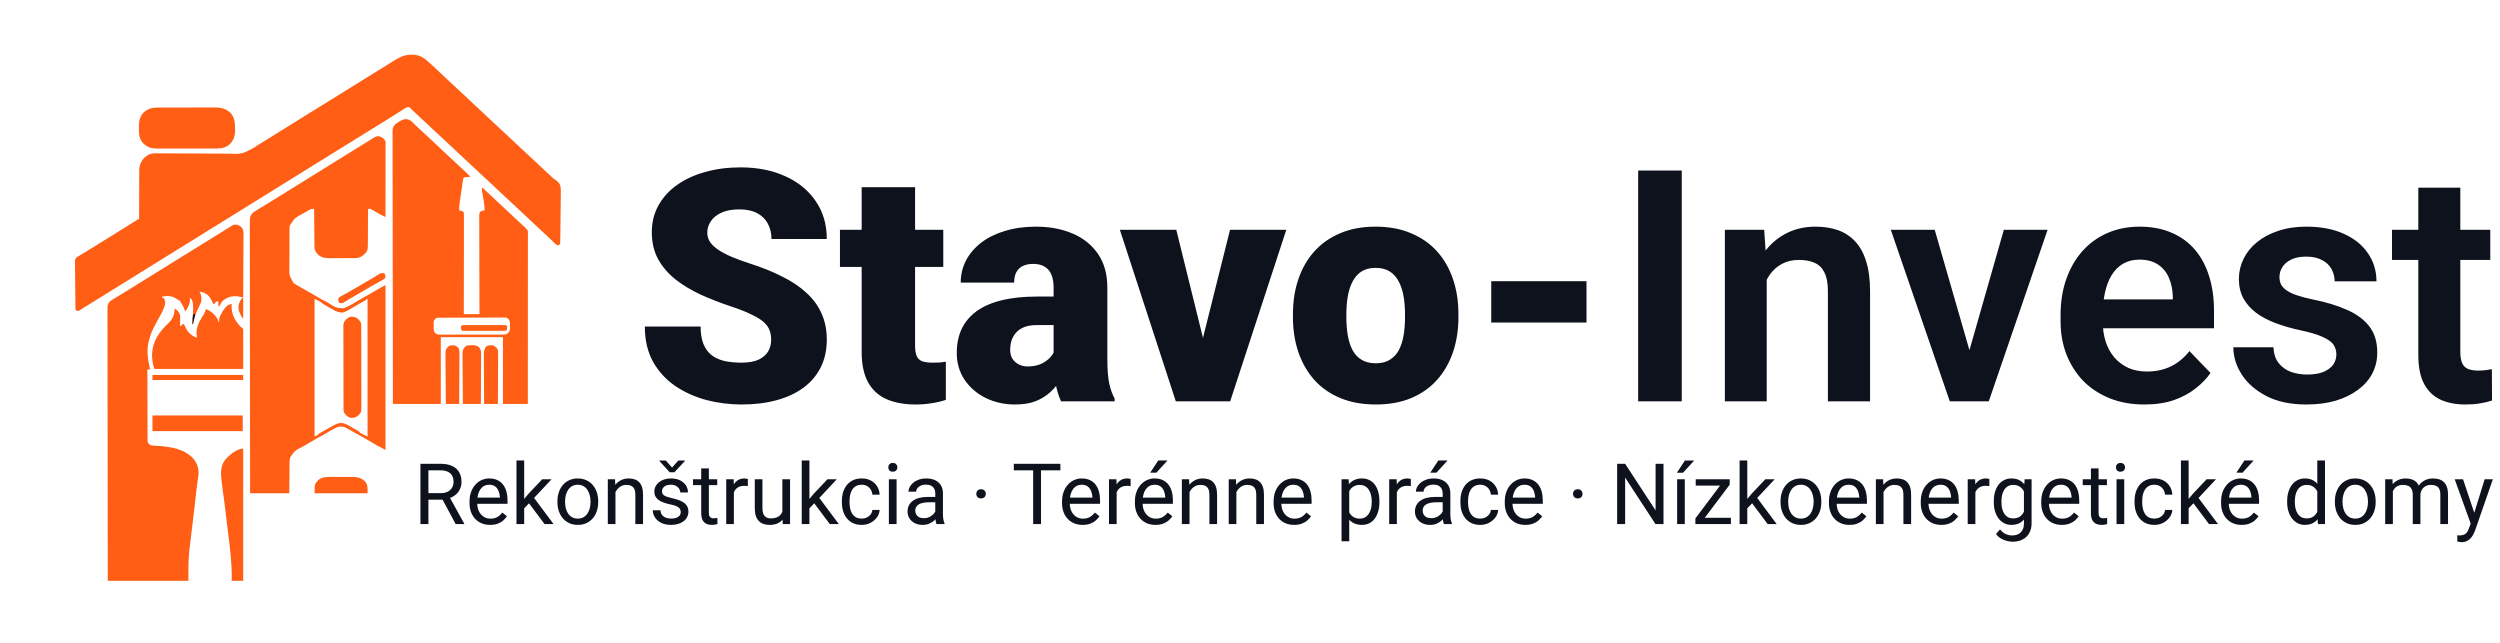 <svg width="280" height="72" viewBox="0 0 280 72" fill="none" xmlns="http://www.w3.org/2000/svg">
<path d="M46.018 6.126C46.064 6.125 46.111 6.124 46.159 6.123C46.966 6.118 47.509 6.478 48.078 7.016C48.175 7.104 48.271 7.192 48.368 7.28C48.685 7.571 48.999 7.865 49.312 8.16C49.511 8.346 49.71 8.532 49.909 8.718C50.178 8.969 50.447 9.221 50.715 9.472C50.962 9.704 51.208 9.934 51.457 10.162C51.811 10.488 52.161 10.817 52.512 11.146C52.685 11.309 52.859 11.473 53.033 11.636C53.068 11.668 53.102 11.7 53.137 11.733C53.4 11.979 53.662 12.225 53.925 12.47C54.16 12.689 54.395 12.909 54.629 13.129C55.134 13.602 55.639 14.075 56.148 14.544C56.503 14.871 56.854 15.201 57.206 15.531C57.38 15.694 57.554 15.857 57.728 16.021C57.779 16.069 57.779 16.069 57.831 16.118C58.158 16.424 58.486 16.731 58.815 17.037C58.912 17.128 59.01 17.219 59.108 17.31C59.409 17.592 59.711 17.873 60.014 18.152C60.311 18.426 60.606 18.703 60.9 18.98C61.142 19.209 61.385 19.437 61.629 19.664C61.656 19.689 61.684 19.715 61.712 19.741C61.74 19.768 61.768 19.794 61.797 19.821C61.826 19.849 61.854 19.878 61.884 19.907C61.983 19.994 62.072 20.058 62.182 20.128C62.453 20.314 62.68 20.509 62.769 20.836C62.828 21.253 62.816 21.674 62.805 22.094C62.801 22.279 62.801 22.463 62.8 22.648C62.799 22.956 62.794 23.265 62.789 23.574C62.78 24.01 62.776 24.446 62.774 24.882C62.771 25.221 62.768 25.559 62.764 25.898C62.763 25.935 62.763 25.971 62.763 26.008C62.76 26.248 62.756 26.488 62.752 26.729C62.75 26.82 62.75 26.82 62.749 26.913C62.748 26.968 62.747 27.023 62.746 27.08C62.745 27.128 62.744 27.176 62.743 27.226C62.728 27.34 62.728 27.34 62.625 27.444C62.512 27.47 62.512 27.47 62.367 27.444C62.234 27.35 62.122 27.236 62.006 27.121C61.937 27.054 61.867 26.987 61.798 26.92C61.764 26.887 61.729 26.853 61.693 26.818C61.552 26.681 61.407 26.548 61.261 26.415C60.941 26.12 60.623 25.822 60.306 25.524C60.108 25.338 59.909 25.153 59.711 24.968C59.409 24.686 59.108 24.404 58.807 24.122C58.544 23.875 58.28 23.629 58.016 23.383C57.779 23.161 57.542 22.939 57.305 22.717C57.059 22.486 56.812 22.256 56.564 22.027C56.21 21.701 55.86 21.372 55.509 21.043C55.335 20.88 55.161 20.717 54.987 20.554C54.936 20.506 54.936 20.506 54.884 20.457C54.556 20.15 54.228 19.844 53.9 19.538C53.803 19.447 53.705 19.355 53.607 19.264C53.306 18.983 53.005 18.702 52.701 18.423C52.404 18.149 52.109 17.872 51.815 17.594C51.575 17.368 51.334 17.142 51.093 16.917C50.827 16.669 50.561 16.421 50.296 16.172C49.791 15.699 49.287 15.226 48.778 14.757C48.423 14.43 48.071 14.1 47.72 13.77C47.546 13.606 47.372 13.443 47.198 13.28C47.164 13.248 47.13 13.217 47.096 13.184C46.921 13.02 46.745 12.856 46.57 12.693C46.517 12.643 46.517 12.643 46.463 12.593C46.396 12.53 46.328 12.468 46.261 12.405C46.216 12.363 46.216 12.363 46.17 12.32C46.144 12.296 46.117 12.271 46.09 12.246C46.037 12.195 45.986 12.143 45.936 12.089C45.86 12.007 45.86 12.007 45.723 11.993C45.477 12.031 45.313 12.149 45.109 12.287C45.021 12.345 44.933 12.402 44.845 12.459C44.799 12.489 44.754 12.519 44.707 12.55C44.489 12.691 44.267 12.828 44.045 12.964C43.657 13.204 43.27 13.444 42.884 13.686C42.394 13.993 41.901 14.297 41.408 14.6C41.034 14.83 40.661 15.062 40.288 15.295C39.804 15.599 39.317 15.9 38.829 16.199C38.455 16.429 38.082 16.661 37.709 16.894C37.224 17.198 36.737 17.499 36.25 17.798C35.876 18.028 35.502 18.26 35.13 18.494C34.645 18.797 34.158 19.098 33.671 19.397C33.296 19.627 32.923 19.859 32.551 20.093C32.066 20.396 31.579 20.697 31.091 20.997C30.717 21.227 30.344 21.459 29.971 21.692C29.486 21.996 29 22.296 28.512 22.596C28.138 22.826 27.765 23.058 27.392 23.291C26.907 23.595 26.42 23.895 25.933 24.195C25.558 24.425 25.185 24.657 24.813 24.89C24.384 25.159 23.954 25.425 23.523 25.69C22.833 26.114 22.146 26.543 21.459 26.974C20.854 27.353 20.247 27.73 19.636 28.101C19.071 28.443 18.512 28.795 17.952 29.146C17.202 29.616 16.449 30.084 15.695 30.547C15.024 30.959 14.354 31.375 13.686 31.793C13.196 32.1 12.704 32.404 12.211 32.706C11.786 32.968 11.363 33.231 10.94 33.496C10.486 33.781 10.029 34.062 9.572 34.342C9.519 34.374 9.466 34.407 9.411 34.441C9.337 34.486 9.337 34.486 9.261 34.532C9.155 34.599 9.051 34.669 8.948 34.741C8.821 34.82 8.821 34.82 8.65 34.814C8.605 34.799 8.559 34.784 8.512 34.769C8.451 34.648 8.452 34.573 8.45 34.438C8.45 34.391 8.449 34.343 8.448 34.294C8.447 34.241 8.447 34.188 8.446 34.134C8.445 34.079 8.444 34.023 8.444 33.967C8.436 33.456 8.432 32.946 8.429 32.436C8.427 32.093 8.424 31.75 8.418 31.408C8.413 31.076 8.41 30.745 8.409 30.414C8.408 30.288 8.407 30.161 8.404 30.035C8.4 29.858 8.4 29.681 8.401 29.505C8.399 29.453 8.397 29.401 8.395 29.347C8.399 29.122 8.407 28.992 8.571 28.83C8.702 28.736 8.835 28.656 8.976 28.578C9.054 28.531 9.131 28.483 9.208 28.435C9.288 28.388 9.367 28.341 9.447 28.295C9.837 28.063 10.223 27.827 10.607 27.585C11.042 27.312 11.479 27.042 11.916 26.773C12.404 26.474 12.89 26.172 13.375 25.868C13.764 25.624 14.154 25.383 14.544 25.142C14.825 24.968 15.104 24.792 15.38 24.61C15.476 24.555 15.476 24.555 15.579 24.555C15.579 24.525 15.579 24.495 15.579 24.464C15.58 23.732 15.582 22.999 15.586 22.267C15.588 21.912 15.589 21.558 15.589 21.204C15.589 20.861 15.591 20.519 15.593 20.177C15.594 20.047 15.594 19.917 15.594 19.787C15.594 19.603 15.595 19.42 15.597 19.237C15.596 19.184 15.596 19.131 15.595 19.076C15.604 18.514 15.802 18.043 16.192 17.638C16.568 17.298 16.943 17.161 17.45 17.169C17.493 17.169 17.535 17.169 17.578 17.169C17.72 17.17 17.861 17.172 18.002 17.173C18.103 17.174 18.204 17.174 18.306 17.175C18.524 17.176 18.742 17.178 18.961 17.18C19.307 17.182 19.653 17.183 19.999 17.184C20.058 17.184 20.116 17.185 20.177 17.185C20.296 17.185 20.416 17.185 20.536 17.186C21.341 17.187 22.147 17.19 22.953 17.197C23.496 17.202 24.04 17.205 24.584 17.204C24.871 17.204 25.158 17.205 25.445 17.209C27.113 17.268 27.113 17.268 28.533 16.489C28.675 16.365 28.828 16.275 28.991 16.18C29.067 16.134 29.067 16.134 29.144 16.087C29.194 16.056 29.243 16.026 29.294 15.995C29.733 15.726 30.171 15.455 30.607 15.182C31.211 14.804 31.818 14.428 32.425 14.053C32.944 13.732 33.462 13.41 33.979 13.087C34.469 12.78 34.961 12.476 35.454 12.173C35.829 11.943 36.202 11.711 36.574 11.478C37.059 11.174 37.546 10.873 38.034 10.574C38.408 10.344 38.781 10.112 39.154 9.879C39.639 9.575 40.125 9.274 40.613 8.975C40.987 8.745 41.361 8.513 41.733 8.28C42.28 7.937 42.829 7.598 43.379 7.26C43.573 7.141 43.767 7.022 43.959 6.9C44.613 6.489 45.23 6.13 46.018 6.126Z" fill="#FF5E14"/>
<path d="M26.567 25.174C26.855 25.259 27.033 25.403 27.185 25.66C27.295 25.939 27.271 26.237 27.267 26.531C27.267 26.606 27.267 26.68 27.267 26.754C27.267 26.955 27.265 27.155 27.264 27.356C27.262 27.566 27.262 27.776 27.261 27.986C27.261 28.383 27.259 28.78 27.256 29.177C27.253 29.63 27.252 30.082 27.25 30.534C27.248 31.465 27.243 32.395 27.237 33.325C27.134 33.298 27.031 33.272 26.928 33.246C26.387 33.119 25.77 33.159 25.295 33.447C25.255 33.475 25.215 33.502 25.174 33.531C25.142 33.551 25.111 33.57 25.079 33.591C24.831 33.767 24.697 34.044 24.555 34.305C24.521 34.288 24.487 34.271 24.452 34.253C24.452 34.083 24.452 33.913 24.452 33.737C24.263 33.753 24.207 33.774 24.081 33.921C24.05 33.963 24.019 34.004 23.987 34.047C23.953 34.047 23.919 34.047 23.884 34.047C23.867 34.005 23.867 34.005 23.85 33.962C23.64 33.461 23.409 33.053 22.904 32.809C22.717 32.745 22.53 32.695 22.337 32.654C22.359 32.694 22.359 32.694 22.382 32.734C22.569 33.101 22.616 33.458 22.511 33.861C22.459 33.996 22.4 34.123 22.337 34.253C22.268 34.397 22.199 34.541 22.13 34.685C22.112 34.723 22.094 34.761 22.076 34.8C21.844 35.292 21.695 35.779 21.614 36.317C21.597 36.317 21.58 36.317 21.563 36.317C21.561 36.233 21.561 36.149 21.56 36.065C21.559 35.995 21.559 35.995 21.558 35.924C21.562 35.783 21.573 35.65 21.588 35.51C21.62 35.211 21.626 34.913 21.627 34.611C21.629 34.532 21.629 34.532 21.631 34.451C21.632 34.124 21.613 33.825 21.46 33.531C21.357 33.425 21.357 33.425 21.253 33.376C21.258 33.408 21.263 33.439 21.268 33.471C21.309 33.973 21.088 34.349 20.841 34.769C20.807 34.803 20.773 34.837 20.738 34.872C20.726 34.837 20.715 34.801 20.703 34.764C20.599 34.456 20.478 34.201 20.287 33.937C20.222 33.84 20.222 33.84 20.17 33.686C20.077 33.631 20.077 33.631 19.964 33.583C19.881 33.531 19.798 33.48 19.715 33.428C19.227 33.136 18.712 33.098 18.158 33.221C18.158 33.255 18.158 33.289 18.158 33.325C18.209 33.342 18.26 33.359 18.313 33.376C18.478 33.566 18.505 33.753 18.494 33.996C18.37 34.725 17.872 35.442 17.531 36.094C17.463 36.224 17.396 36.353 17.329 36.483C17.284 36.57 17.238 36.657 17.193 36.743C17.03 37.059 16.901 37.368 16.804 37.709C16.791 37.754 16.778 37.799 16.765 37.846C16.73 37.972 16.695 38.099 16.662 38.225C16.648 38.278 16.634 38.331 16.62 38.386C16.412 39.375 16.573 40.407 16.817 41.372C16.715 41.372 16.613 41.372 16.507 41.372C16.508 42.437 16.51 43.502 16.514 44.567C16.516 45.062 16.517 45.556 16.518 46.05C16.518 46.481 16.519 46.912 16.521 47.343C16.522 47.572 16.523 47.8 16.522 48.028C16.522 48.243 16.523 48.458 16.524 48.672C16.525 48.751 16.525 48.83 16.524 48.909C16.524 49.017 16.525 49.124 16.526 49.232C16.526 49.292 16.526 49.352 16.526 49.414C16.569 49.622 16.657 49.699 16.817 49.832C16.973 49.91 17.138 49.903 17.31 49.913C17.391 49.919 17.472 49.925 17.553 49.93C17.617 49.934 17.617 49.934 17.682 49.939C19.11 50.04 20.594 50.251 21.631 51.344C22.087 51.888 22.271 52.431 22.233 53.134C22.22 53.253 22.204 53.373 22.188 53.492C22.178 53.561 22.169 53.63 22.159 53.698C22.154 53.733 22.15 53.767 22.145 53.803C22.036 54.594 21.928 55.386 21.856 56.18C21.832 56.447 21.8 56.714 21.766 56.98C21.617 58.157 21.479 59.336 21.341 60.515C21.316 60.726 21.291 60.937 21.266 61.148C21.26 61.196 21.254 61.245 21.248 61.295C21.238 61.378 21.228 61.462 21.218 61.545C21.078 62.727 21.099 63.845 21.099 65.05C18.119 65.05 15.14 65.05 12.071 65.05C12.066 61.453 12.066 61.453 12.065 60.34C12.064 60.3 12.064 60.261 12.064 60.22C12.063 58.884 12.061 57.548 12.06 56.213C12.06 56.169 12.06 56.126 12.06 56.081C12.059 55.133 12.059 54.186 12.058 53.239C12.058 52.775 12.057 52.31 12.057 51.846C12.057 51.8 12.057 51.753 12.057 51.706C12.056 50.207 12.054 48.708 12.051 47.21C12.049 45.67 12.047 44.13 12.047 42.59C12.047 42.373 12.047 42.156 12.047 41.938C12.047 41.895 12.047 41.852 12.046 41.809C12.046 41.119 12.045 40.43 12.043 39.741C12.042 39.048 12.041 38.355 12.042 37.663C12.042 37.251 12.041 36.839 12.04 36.427C12.039 36.12 12.039 35.813 12.04 35.506C12.04 35.382 12.04 35.257 12.039 35.133C12.038 34.964 12.038 34.795 12.039 34.626C12.039 34.578 12.038 34.529 12.037 34.479C12.041 34.149 12.111 33.987 12.329 33.737C12.437 33.648 12.437 33.648 12.544 33.584C12.585 33.56 12.626 33.535 12.669 33.509C12.713 33.483 12.757 33.458 12.803 33.431C12.901 33.372 12.998 33.314 13.096 33.255C13.147 33.224 13.199 33.194 13.252 33.162C13.528 32.998 13.8 32.829 14.073 32.66C14.158 32.608 14.158 32.608 14.244 32.555C14.881 32.164 15.514 31.767 16.147 31.37C16.758 30.987 17.371 30.606 17.989 30.232C18.333 30.023 18.674 29.81 19.014 29.594C19.358 29.376 19.704 29.162 20.051 28.95C20.487 28.682 20.923 28.412 21.357 28.14C21.841 27.836 22.328 27.536 22.816 27.236C23.19 27.006 23.563 26.774 23.936 26.541C24.385 26.26 24.835 25.98 25.287 25.703C25.344 25.668 25.401 25.633 25.46 25.596C25.754 25.416 25.754 25.416 25.896 25.329C25.94 25.3 25.985 25.272 26.03 25.242C26.209 25.144 26.37 25.142 26.567 25.174Z" fill="#FF5E14"/>
<path fill-rule="evenodd" clip-rule="evenodd" d="M43.177 15.837C43.027 15.536 42.819 15.377 42.507 15.269C42.17 15.242 42.17 15.242 41.675 15.543L41.52 15.637C41.094 15.896 40.669 16.159 40.247 16.424C39.871 16.659 39.494 16.894 39.117 17.126C38.624 17.428 38.132 17.732 37.642 18.039C37.169 18.335 36.695 18.629 36.221 18.923C35.952 19.089 35.683 19.256 35.414 19.422C35.189 19.561 34.964 19.701 34.739 19.84C34.272 20.128 33.806 20.417 33.34 20.709C32.855 21.013 32.368 21.315 31.88 21.614C31.446 21.881 31.012 22.15 30.581 22.421C30.167 22.68 29.751 22.935 29.333 23.188C29.194 23.271 29.055 23.355 28.918 23.44L28.785 23.523L28.645 23.61L28.509 23.699C28.452 23.736 28.421 23.755 28.393 23.777C28.361 23.801 28.331 23.828 28.269 23.884C28.06 24.14 27.982 24.355 27.977 24.684L27.979 24.831C27.978 25 27.978 25.169 27.979 25.337C27.98 25.462 27.98 25.586 27.98 25.711C27.979 26.018 27.979 26.325 27.98 26.632C27.982 27.044 27.982 27.455 27.982 27.867C27.982 28.56 27.982 29.252 27.983 29.945C27.985 30.634 27.986 31.323 27.987 32.012V32.142L27.987 32.794C27.987 34.333 27.989 35.873 27.991 37.412C27.994 38.91 27.996 40.409 27.997 41.907L27.997 42.047C27.997 42.512 27.998 42.976 27.998 43.441C27.998 44.387 27.999 45.334 28 46.281L28 46.413C28.003 49.358 28.007 52.303 28.011 55.248H32.396L32.415 53.362C32.418 53.084 32.42 52.806 32.423 52.528C32.424 52.452 32.425 52.377 32.426 52.301C32.427 52.18 32.428 52.059 32.429 51.937L32.431 51.823C32.433 51.613 32.446 51.437 32.496 51.233C32.757 50.858 32.89 50.667 33.059 50.517C33.236 50.362 33.451 50.252 33.891 50.026C34.035 49.944 34.179 49.861 34.323 49.779L34.414 49.727C34.687 49.57 34.959 49.411 35.231 49.252C35.682 48.989 36.133 48.726 36.585 48.466C36.649 48.429 36.713 48.392 36.778 48.355C36.842 48.318 36.907 48.279 36.972 48.241C37.275 48.062 37.583 47.879 37.916 47.769C38.407 47.71 38.764 47.873 39.181 48.117C39.297 48.185 39.412 48.253 39.528 48.321C39.62 48.374 39.712 48.428 39.804 48.482C40.07 48.639 40.338 48.794 40.606 48.948L40.637 48.966C40.947 49.144 41.256 49.322 41.565 49.502L41.698 49.58C41.782 49.628 41.865 49.677 41.949 49.725C42.047 49.783 42.117 49.824 42.188 49.865C42.365 49.966 42.545 50.062 43.177 50.399V31.932L43.154 31.943C43.011 32.014 42.869 32.086 42.729 32.164L42.588 32.245L42.427 32.338C42.34 32.389 42.253 32.439 42.166 32.489C41.795 32.704 41.424 32.92 41.053 33.136L40.901 33.224C40.642 33.376 40.382 33.527 40.124 33.68L39.958 33.779C39.849 33.844 39.74 33.908 39.631 33.973C39.245 34.204 38.858 34.416 38.431 34.563C38.007 34.518 37.79 34.495 37.589 34.425C37.38 34.352 37.188 34.227 36.797 33.972C36.706 33.92 36.616 33.867 36.526 33.816C36.332 33.704 36.139 33.593 35.945 33.481L35.852 33.428C35.629 33.299 35.405 33.17 35.181 33.041C34.861 32.855 34.54 32.67 34.217 32.488C34.177 32.465 34.138 32.443 34.098 32.42C34.038 32.386 33.978 32.352 33.918 32.319C33.854 32.282 33.789 32.245 33.724 32.209C33.55 32.111 33.377 32.014 33.205 31.912L33.066 31.828C32.97 31.772 32.97 31.772 32.89 31.715H32.89C32.39 30.861 32.39 30.861 32.41 29.846C32.411 29.723 32.412 29.599 32.412 29.476C32.412 29.217 32.412 28.959 32.414 28.7C32.417 28.365 32.419 28.03 32.419 27.695C32.419 27.432 32.419 27.17 32.42 26.907C32.42 26.849 32.42 26.79 32.421 26.731C32.421 26.664 32.421 26.598 32.422 26.532C32.422 26.353 32.422 26.173 32.423 25.994L32.425 25.829C32.425 25.644 32.425 25.461 32.447 25.277C32.739 24.838 32.887 24.615 33.079 24.44C33.279 24.258 33.526 24.129 34.03 23.866C34.093 23.829 34.157 23.792 34.221 23.755C34.317 23.698 34.413 23.641 34.51 23.584L34.602 23.531C34.831 23.397 34.927 23.356 35.181 23.42C35.185 23.948 35.19 24.475 35.195 25.003L35.195 25.061C35.198 25.311 35.2 25.56 35.202 25.81C35.204 26.073 35.206 26.337 35.209 26.6C35.21 26.701 35.211 26.801 35.212 26.901C35.213 27.045 35.214 27.19 35.215 27.334L35.217 27.467C35.218 27.78 35.235 28.021 35.419 28.284L35.517 28.398L35.612 28.512C36.045 28.884 36.476 28.925 37.025 28.92C37.108 28.919 37.192 28.919 37.275 28.919C37.451 28.919 37.626 28.919 37.802 28.917C38.029 28.915 38.255 28.914 38.482 28.914C38.66 28.914 38.837 28.914 39.015 28.913C39.062 28.913 39.108 28.913 39.155 28.913C39.194 28.913 39.232 28.913 39.27 28.912C39.392 28.912 39.513 28.912 39.634 28.911L39.746 28.91C40.18 28.907 40.49 28.785 40.805 28.482C41.204 28.056 41.204 28.056 41.202 26.98C41.202 26.883 41.202 26.786 41.203 26.689C41.205 26.433 41.207 26.178 41.207 25.922C41.207 25.658 41.209 25.393 41.21 25.129C41.214 24.614 41.216 24.099 41.217 23.585L41.217 23.42C41.275 23.403 41.306 23.394 41.336 23.388C41.37 23.381 41.404 23.377 41.475 23.369C41.528 23.404 41.565 23.429 41.603 23.453C41.692 23.509 41.783 23.56 42.089 23.732L42.268 23.833L42.446 23.933L42.617 24.029C42.801 24.133 42.981 24.22 43.177 24.297C43.178 23.246 43.179 22.195 43.18 21.145C43.18 20.634 43.181 20.123 43.181 19.612C43.182 19.164 43.182 18.715 43.182 18.266C43.182 18.029 43.182 17.793 43.183 17.556C43.183 17.329 43.183 17.102 43.183 16.875C43.183 16.792 43.183 16.709 43.183 16.625C43.184 16.509 43.184 16.392 43.184 16.275L43.184 16.171C43.184 16.059 43.182 15.948 43.177 15.837ZM35.803 33.757C35.613 33.647 35.439 33.562 35.233 33.479V48.903C35.281 48.877 35.328 48.852 35.376 48.826C35.574 48.718 35.771 48.611 35.965 48.499C36.272 48.316 36.58 48.136 36.89 47.957L37.039 47.872C37.308 47.717 37.572 47.567 37.864 47.459C38.235 47.4 38.572 47.433 38.898 47.624C39.185 47.798 39.474 47.97 39.764 48.141L39.921 48.233L40.077 48.325L40.233 48.416C40.295 48.453 40.34 48.479 40.386 48.505C40.516 48.579 40.65 48.646 41.166 48.903V33.479C41.117 33.479 41.091 33.479 41.066 33.485C41.039 33.491 41.014 33.505 40.96 33.533L40.835 33.608L40.694 33.692L40.543 33.782C40.294 33.93 40.046 34.078 39.798 34.228C39.751 34.256 39.705 34.285 39.658 34.313C39.267 34.552 38.872 34.793 38.431 34.924C38.1 34.97 37.807 34.909 37.518 34.744L37.422 34.688C37.35 34.647 37.277 34.605 37.205 34.564C36.928 34.404 36.651 34.244 36.374 34.085C36.276 34.029 36.178 33.973 36.081 33.916C36.018 33.88 35.955 33.844 35.892 33.808L35.803 33.757Z" fill="#FF5E14"/>
<path d="M25.948 34.047C25.945 34.099 25.943 34.152 25.94 34.206C25.91 35.169 26.278 35.87 26.928 36.575C27.03 36.66 27.132 36.745 27.237 36.833C27.237 38.313 27.237 39.795 27.237 41.321C23.952 41.321 20.666 41.321 17.281 41.321C16.901 40.086 16.928 38.997 17.532 37.839C17.865 37.229 18.318 36.695 18.827 36.225C19.316 35.768 19.517 35.346 19.549 34.676C19.549 34.639 19.55 34.601 19.551 34.563C19.845 34.696 20.017 34.927 20.139 35.222C20.205 35.468 20.186 35.725 20.18 35.978C20.179 36.064 20.179 36.064 20.178 36.152C20.176 36.293 20.173 36.434 20.17 36.575C20.306 36.472 20.442 36.37 20.583 36.265C20.608 36.32 20.633 36.375 20.659 36.431C20.943 37.038 21.236 37.482 21.872 37.761C21.941 37.78 22.009 37.798 22.079 37.813C22.07 37.785 22.062 37.756 22.054 37.727C21.878 36.926 22.222 36.154 22.641 35.49C22.703 35.397 22.765 35.304 22.826 35.21C22.94 35.019 22.999 34.828 23.059 34.614C23.666 34.843 24.174 35.313 24.452 35.904C24.452 35.955 24.452 36.006 24.452 36.059C24.486 36.059 24.52 36.059 24.555 36.059C24.551 35.999 24.548 35.939 24.544 35.878C24.544 35.631 24.618 35.455 24.732 35.24C24.751 35.204 24.769 35.168 24.788 35.131C24.999 34.739 25.437 34.047 25.948 34.047Z" fill="#FF5E14"/>
<path d="M17.834 12.044C17.909 12.043 17.984 12.043 18.058 12.042C18.26 12.041 18.461 12.041 18.662 12.042C18.831 12.042 19 12.042 19.169 12.041C19.567 12.04 19.966 12.041 20.365 12.041C20.774 12.042 21.184 12.041 21.594 12.04C21.947 12.039 22.3 12.038 22.653 12.039C22.864 12.039 23.074 12.039 23.284 12.038C23.482 12.037 23.68 12.037 23.878 12.038C23.95 12.039 24.022 12.038 24.094 12.038C24.77 12.032 25.341 12.178 25.836 12.659C26.276 13.188 26.32 13.714 26.325 14.373C26.326 14.436 26.328 14.499 26.329 14.564C26.333 15.138 26.216 15.598 25.844 16.043C25.405 16.486 24.927 16.628 24.318 16.632C24.246 16.632 24.173 16.632 24.101 16.632C24.024 16.632 23.947 16.632 23.87 16.633C23.662 16.634 23.454 16.634 23.246 16.633C23.072 16.633 22.897 16.633 22.723 16.634C22.312 16.634 21.901 16.634 21.489 16.634C21.066 16.633 20.643 16.634 20.22 16.635C19.855 16.637 19.491 16.637 19.127 16.637C18.91 16.636 18.692 16.637 18.475 16.637C18.271 16.638 18.067 16.638 17.862 16.637C17.788 16.637 17.713 16.637 17.638 16.637C16.967 16.642 16.538 16.524 16.05 16.055C15.606 15.591 15.553 15.093 15.559 14.474C15.559 14.367 15.559 14.261 15.558 14.154C15.557 13.559 15.656 13.102 16.043 12.639C16.558 12.13 17.135 12.04 17.834 12.044Z" fill="#FF5E14"/>
<path d="M27.237 50.245C27.237 55.13 27.237 60.016 27.237 65.05C26.812 65.05 26.386 65.05 25.948 65.05C25.95 64.95 25.951 64.851 25.953 64.749C25.975 63.031 25.754 61.348 25.538 59.647C25.42 58.718 25.307 57.787 25.207 56.855C25.156 56.393 25.096 55.934 25.025 55.475C24.964 55.079 24.913 54.682 24.868 54.284C24.855 54.17 24.841 54.057 24.827 53.943C24.728 53.103 24.654 52.264 25.184 51.544C25.625 51.011 26.489 50.245 27.237 50.245Z" fill="#FF5E14"/>
<path d="M39.889 35.575C40.146 35.72 40.336 35.936 40.443 36.213C40.453 36.347 40.458 36.476 40.458 36.609C40.458 36.67 40.458 36.67 40.458 36.731C40.459 36.866 40.459 37 40.459 37.135C40.459 37.231 40.46 37.328 40.46 37.424C40.462 37.686 40.462 37.948 40.462 38.21C40.462 38.374 40.463 38.538 40.463 38.702C40.464 39.273 40.465 39.844 40.465 40.416C40.465 40.948 40.467 41.481 40.469 42.013C40.471 42.471 40.472 42.928 40.472 43.385C40.472 43.658 40.472 43.931 40.474 44.204C40.475 44.461 40.475 44.718 40.474 44.975C40.474 45.069 40.475 45.163 40.475 45.258C40.483 46.139 40.483 46.139 40.185 46.479C39.911 46.733 39.701 46.811 39.332 46.801C38.991 46.768 38.819 46.567 38.608 46.321C38.46 46.119 38.475 45.913 38.475 45.674C38.475 45.633 38.475 45.593 38.475 45.551C38.474 45.416 38.474 45.28 38.474 45.145C38.474 45.047 38.473 44.95 38.473 44.853C38.472 44.589 38.471 44.325 38.471 44.061C38.471 43.896 38.47 43.731 38.47 43.566C38.469 43.05 38.468 42.534 38.468 42.018C38.468 41.422 38.466 40.826 38.464 40.23C38.462 39.77 38.462 39.31 38.462 38.849C38.461 38.574 38.461 38.299 38.46 38.024C38.458 37.765 38.458 37.507 38.459 37.248C38.459 37.153 38.459 37.058 38.458 36.963C38.457 36.833 38.457 36.704 38.458 36.574C38.457 36.536 38.457 36.499 38.456 36.46C38.46 36.153 38.572 35.972 38.783 35.756C38.813 35.731 38.843 35.707 38.873 35.681C38.903 35.656 38.933 35.631 38.964 35.605C39.231 35.414 39.602 35.444 39.889 35.575Z" fill="#FF5E14"/>
<path d="M17.075 46.53C20.412 46.53 23.748 46.53 27.186 46.53C27.186 47.109 27.186 47.688 27.186 48.284C23.849 48.284 20.513 48.284 17.075 48.284C17.075 47.705 17.075 47.127 17.075 46.53Z" fill="#FF5E14"/>
<path fill-rule="evenodd" clip-rule="evenodd" d="M46.376 13.873C46.217 13.704 46.066 13.552 45.863 13.438C45.484 13.279 45.176 13.334 44.831 13.545L44.712 13.622L44.688 13.636C44.538 13.726 44.393 13.813 44.261 13.928C44.043 14.178 43.973 14.339 43.969 14.669L43.971 14.817C43.97 14.986 43.969 15.155 43.971 15.323C43.971 15.448 43.972 15.572 43.971 15.697C43.971 16.004 43.971 16.311 43.972 16.618C43.973 17.03 43.974 17.442 43.974 17.853C43.973 18.546 43.974 19.239 43.975 19.931C43.977 20.621 43.978 21.31 43.978 21.999L43.978 22.129L43.978 22.781C43.979 24.321 43.981 25.861 43.983 27.401C43.985 28.899 43.987 30.398 43.989 31.897L43.989 32.037C43.989 32.501 43.989 32.966 43.99 33.43C43.99 34.377 43.991 35.324 43.992 36.272L43.992 36.404C43.994 39.349 43.998 42.295 44.003 45.241H49.368V37.761H56.332V45.241H59.117C59.118 42.836 59.119 40.431 59.12 38.026L59.12 37.156V36.981C59.12 36.044 59.121 35.106 59.121 34.169C59.122 33.204 59.122 32.239 59.122 31.274C59.122 30.679 59.122 30.084 59.123 29.489C59.123 29.078 59.123 28.667 59.123 28.255V28.183C59.123 27.97 59.123 27.757 59.123 27.543C59.124 27.323 59.124 27.103 59.124 26.882L59.124 26.79C59.124 26.741 59.124 26.692 59.124 26.643L59.124 26.416L59.124 26.211L59.124 26.033C59.111 25.756 59.111 25.756 58.552 25.239C58.486 25.178 58.42 25.118 58.355 25.057L58.249 24.96C58.073 24.797 57.899 24.635 57.724 24.471C57.425 24.19 57.125 23.909 56.825 23.629C56.584 23.404 56.343 23.179 56.103 22.952C55.811 22.677 55.518 22.402 55.223 22.13C54.936 21.864 54.792 21.731 54.65 21.598C54.507 21.464 54.365 21.33 54.08 21.061L54.01 20.995C53.972 21.114 53.958 21.197 53.972 21.322C54.038 21.638 54.094 21.954 54.144 22.273L54.172 22.446C54.234 22.827 54.281 23.189 54.268 23.575L54.266 23.575C54.084 23.589 53.947 23.599 53.794 23.703C53.684 23.856 53.676 23.971 53.674 24.156L53.676 24.288C53.675 24.437 53.675 24.586 53.676 24.735C53.677 24.845 53.677 24.954 53.678 25.063C53.677 25.361 53.678 25.659 53.679 25.956C53.681 26.273 53.681 26.589 53.681 26.905C53.682 27.502 53.683 28.1 53.685 28.697C53.688 29.382 53.689 30.068 53.69 30.753C53.692 32.086 53.695 33.419 53.7 34.752L53.701 35.181H51.947C51.949 33.765 51.951 32.348 51.952 30.931C51.953 30.209 51.953 29.486 51.955 28.763C51.956 28.192 51.956 27.622 51.957 27.051L51.957 26.961C51.957 26.672 51.957 26.383 51.957 26.093C51.958 25.788 51.959 25.482 51.959 25.176C51.959 25.064 51.959 24.951 51.959 24.839C51.959 24.682 51.96 24.525 51.96 24.367L51.959 24.226C51.96 24.076 51.957 23.931 51.947 23.781C51.888 23.721 51.862 23.696 51.832 23.679C51.81 23.667 51.786 23.659 51.743 23.645L51.431 23.575C51.42 23.236 51.451 22.916 51.499 22.581C51.514 22.479 51.529 22.378 51.544 22.277C51.565 22.133 51.586 21.99 51.607 21.847C51.635 21.661 51.663 21.476 51.689 21.29C51.71 21.145 51.731 20.999 51.753 20.854C51.763 20.784 51.773 20.715 51.784 20.646L51.813 20.443L51.841 20.257C51.852 20.171 51.858 20.132 51.865 20.092C51.872 20.059 51.88 20.026 51.895 19.964C51.943 19.906 51.968 19.876 51.999 19.86C52.032 19.844 52.072 19.842 52.155 19.839L52.34 19.828L52.526 19.817L52.669 19.809C52.508 19.612 52.349 19.433 52.157 19.267C52.053 19.179 51.952 19.091 51.855 18.996C51.701 18.839 51.546 18.689 51.38 18.545C51.277 18.457 51.178 18.369 51.081 18.274C50.927 18.117 50.772 17.966 50.606 17.823C50.504 17.735 50.404 17.646 50.307 17.552C50.154 17.395 49.999 17.244 49.832 17.101C49.73 17.013 49.63 16.924 49.534 16.83L49.523 16.819C49.406 16.7 49.29 16.581 49.165 16.471L49.161 16.468C49.021 16.347 48.881 16.226 48.748 16.096C48.58 15.925 48.412 15.758 48.23 15.601C48.096 15.487 47.969 15.369 47.846 15.243C47.721 15.117 47.593 14.998 47.459 14.882C47.357 14.794 47.257 14.706 47.161 14.612C47.008 14.456 46.854 14.306 46.688 14.163C46.579 14.07 46.475 13.976 46.376 13.873ZM49.404 35.585L49.205 35.586C49.179 35.586 49.152 35.585 49.125 35.584C49.025 35.578 48.924 35.573 48.852 35.646L48.721 35.742C48.656 35.825 48.618 35.873 48.596 35.928C48.564 36.007 48.565 36.098 48.566 36.32L48.571 36.474C48.572 36.517 48.571 36.559 48.57 36.602C48.567 36.828 48.563 37.053 48.697 37.245C48.785 37.329 48.842 37.383 48.909 37.418C49.032 37.482 49.189 37.481 49.635 37.479C49.708 37.478 49.781 37.478 49.855 37.478C50.055 37.48 50.255 37.48 50.455 37.479C50.668 37.479 50.88 37.479 51.093 37.479C51.449 37.48 51.806 37.479 52.162 37.478C52.577 37.477 52.992 37.477 53.407 37.478C53.765 37.479 54.124 37.48 54.483 37.479L54.573 37.479C54.757 37.479 54.941 37.478 55.125 37.479C55.329 37.48 55.533 37.48 55.737 37.479C55.787 37.479 55.836 37.478 55.886 37.478C55.911 37.478 55.937 37.478 55.963 37.478C56.011 37.478 56.058 37.478 56.106 37.479L56.176 37.479L56.372 37.477C56.639 37.477 56.756 37.429 56.951 37.245C57.123 37.042 57.123 36.858 57.122 36.603L57.118 36.461C57.118 36.427 57.118 36.393 57.119 36.361C57.12 36.112 57.121 35.933 56.943 35.718C56.88 35.668 56.837 35.633 56.789 35.61C56.679 35.556 56.543 35.558 56.102 35.563C56.026 35.564 55.951 35.564 55.876 35.564C55.671 35.563 55.466 35.564 55.261 35.565C55.043 35.567 54.826 35.568 54.608 35.568C54.243 35.568 53.879 35.569 53.515 35.571C52.996 35.574 52.477 35.576 51.959 35.577C51.597 35.577 51.235 35.578 50.874 35.579L50.613 35.58C50.36 35.581 50.107 35.581 49.854 35.583C49.778 35.583 49.701 35.584 49.624 35.584L49.404 35.585Z" fill="#FF5E14"/>
<path d="M52.811 38.673C52.88 38.671 52.88 38.671 52.951 38.669C53.245 38.666 53.422 38.691 53.649 38.896C53.897 39.178 53.884 39.43 53.879 39.794C53.879 39.853 53.879 39.912 53.879 39.973C53.879 40.167 53.877 40.361 53.876 40.556C53.875 40.691 53.875 40.825 53.875 40.96C53.874 41.279 53.873 41.597 53.87 41.916C53.868 42.278 53.867 42.641 53.866 43.004C53.864 43.749 53.86 44.495 53.856 45.241C53.192 45.241 52.528 45.241 51.844 45.241C51.836 44.454 51.829 43.668 51.825 42.881C51.823 42.516 51.821 42.151 51.817 41.785C51.812 41.433 51.81 41.08 51.809 40.728C51.809 40.593 51.807 40.459 51.806 40.325C51.803 40.136 51.803 39.948 51.803 39.759C51.801 39.704 51.8 39.648 51.799 39.591C51.802 39.243 51.87 39.064 52.117 38.815C52.324 38.64 52.552 38.676 52.811 38.673Z" fill="#FF5E14"/>
<path d="M37.129 53.415C37.213 53.415 37.297 53.415 37.38 53.415C37.555 53.414 37.73 53.415 37.905 53.416C38.129 53.417 38.352 53.416 38.575 53.415C38.748 53.414 38.921 53.415 39.094 53.415C39.176 53.415 39.258 53.415 39.34 53.415C39.948 53.412 40.413 53.476 40.87 53.909C41.233 54.32 41.166 54.676 41.166 55.248C39.208 55.248 37.25 55.248 35.233 55.248C35.233 54.203 35.233 54.203 35.684 53.734C36.136 53.407 36.592 53.412 37.129 53.415Z" fill="#FF5E14"/>
<path d="M55.248 38.689C55.488 38.802 55.66 38.96 55.764 39.205C55.794 39.402 55.79 39.596 55.788 39.794C55.788 39.853 55.788 39.912 55.788 39.973C55.788 40.167 55.786 40.361 55.784 40.556C55.784 40.691 55.784 40.825 55.784 40.96C55.783 41.279 55.781 41.597 55.779 41.916C55.777 42.278 55.776 42.641 55.775 43.004C55.773 43.749 55.769 44.495 55.764 45.241C55.254 45.241 54.743 45.241 54.217 45.241C54.212 44.459 54.208 43.678 54.206 42.896C54.205 42.533 54.203 42.17 54.201 41.807C54.199 41.457 54.198 41.107 54.197 40.757C54.197 40.623 54.196 40.489 54.195 40.356C54.193 40.169 54.193 39.981 54.193 39.794C54.193 39.739 54.192 39.684 54.191 39.627C54.193 39.229 54.271 39.071 54.529 38.773C54.764 38.643 54.986 38.652 55.248 38.689Z" fill="#FF5E14"/>
<path d="M50.915 38.689C51.135 38.762 51.263 38.855 51.388 39.052C51.481 39.272 51.458 39.513 51.455 39.747C51.455 39.807 51.455 39.866 51.455 39.928C51.454 40.123 51.453 40.319 51.451 40.515C51.451 40.651 51.45 40.787 51.45 40.923C51.45 41.245 51.448 41.566 51.446 41.887C51.444 42.253 51.443 42.618 51.441 42.984C51.439 43.736 51.435 44.489 51.431 45.241C50.937 45.241 50.444 45.241 49.935 45.241C49.927 44.454 49.92 43.668 49.916 42.881C49.914 42.516 49.912 42.151 49.908 41.785C49.904 41.433 49.902 41.08 49.901 40.728C49.9 40.593 49.899 40.459 49.897 40.325C49.894 40.136 49.894 39.948 49.894 39.759C49.893 39.704 49.892 39.648 49.89 39.591C49.894 39.243 49.962 39.064 50.209 38.815C50.418 38.638 50.654 38.668 50.915 38.689Z" fill="#FF5E14"/>
<path d="M17.075 41.991C20.428 41.991 23.782 41.991 27.237 41.991C27.237 42.178 27.237 42.365 27.237 42.558C23.884 42.558 20.53 42.558 17.075 42.558C17.075 42.371 17.075 42.184 17.075 41.991Z" fill="#FF5E14"/>
<path d="M42.971 30.59C43.068 30.642 43.068 30.642 43.126 30.745C43.187 30.996 43.187 30.996 43.126 31.158C42.923 31.333 42.69 31.452 42.455 31.577C42.386 31.615 42.317 31.654 42.249 31.692C42.109 31.771 41.969 31.848 41.829 31.925C41.553 32.077 41.282 32.236 41.011 32.396C40.911 32.454 40.812 32.512 40.712 32.57C40.374 32.767 40.035 32.965 39.697 33.163C39.633 33.201 39.568 33.239 39.503 33.277C39.412 33.331 39.321 33.384 39.23 33.437C39.173 33.471 39.116 33.504 39.058 33.538C38.865 33.652 38.675 33.769 38.485 33.888C38.338 33.966 38.233 33.979 38.07 33.944C37.974 33.892 37.974 33.892 37.916 33.789C37.867 33.532 37.867 33.532 37.916 33.376C38.07 33.23 38.253 33.141 38.441 33.044C38.555 32.981 38.669 32.919 38.783 32.856C38.845 32.823 38.906 32.789 38.967 32.756C39.251 32.602 39.529 32.436 39.807 32.271C39.965 32.178 40.123 32.086 40.281 31.993C40.312 31.975 40.343 31.957 40.375 31.938C40.581 31.817 40.786 31.697 40.993 31.577C41.047 31.546 41.1 31.514 41.156 31.482C41.26 31.422 41.363 31.361 41.467 31.301C41.688 31.172 41.909 31.043 42.126 30.907C42.179 30.874 42.179 30.874 42.233 30.84C42.324 30.783 42.415 30.725 42.506 30.667C42.677 30.583 42.782 30.57 42.971 30.59Z" fill="#FF5E14"/>
<path d="M52.066 36.406C52.112 36.406 52.158 36.406 52.205 36.407C52.278 36.406 52.278 36.406 52.351 36.406C52.511 36.406 52.671 36.406 52.83 36.406C52.941 36.406 53.052 36.406 53.162 36.406C53.394 36.406 53.626 36.406 53.858 36.406C54.157 36.407 54.455 36.407 54.753 36.406C54.981 36.406 55.21 36.406 55.438 36.406C55.548 36.406 55.658 36.406 55.768 36.406C55.921 36.406 56.075 36.406 56.228 36.407C56.274 36.406 56.32 36.406 56.367 36.406C56.681 36.408 56.681 36.408 56.796 36.523C56.812 36.747 56.819 36.849 56.693 37.039C56.535 37.054 56.387 37.06 56.228 37.059C56.18 37.059 56.132 37.059 56.082 37.06C55.922 37.06 55.763 37.06 55.603 37.059C55.492 37.059 55.382 37.06 55.271 37.06C55.039 37.06 54.807 37.06 54.575 37.059C54.277 37.058 53.979 37.059 53.681 37.06C53.452 37.06 53.224 37.06 52.995 37.059C52.885 37.059 52.775 37.06 52.666 37.06C52.512 37.06 52.359 37.06 52.205 37.059C52.137 37.059 52.137 37.059 52.066 37.06C51.94 37.059 51.94 37.059 51.741 37.039C51.614 36.849 51.621 36.747 51.637 36.523C51.775 36.385 51.879 36.407 52.066 36.406Z" fill="#FF5E14"/>
<path d="M41.011 33.17C41.062 33.328 41.068 33.426 41.011 33.583C40.882 33.667 40.757 33.738 40.621 33.808C40.536 33.853 40.452 33.898 40.368 33.944C40.322 33.968 40.276 33.992 40.229 34.018C39.906 34.195 39.59 34.387 39.274 34.576C38.491 35.039 38.491 35.039 38.019 34.975C37.613 34.868 37.268 34.672 36.908 34.462C36.809 34.404 36.709 34.347 36.61 34.29C36.062 33.974 36.062 33.974 35.904 33.737C35.921 33.686 35.938 33.635 35.955 33.583C36.175 33.613 36.329 33.69 36.519 33.803C36.577 33.837 36.635 33.871 36.695 33.906C36.756 33.942 36.817 33.978 36.877 34.015C37.603 34.48 37.603 34.48 38.431 34.563C38.871 34.417 39.268 34.191 39.663 33.953C39.771 33.889 39.879 33.826 39.987 33.762C40.038 33.731 40.09 33.7 40.143 33.669C40.336 33.554 40.531 33.442 40.727 33.331C40.811 33.283 40.811 33.283 40.896 33.235C40.934 33.213 40.972 33.192 41.011 33.17Z" fill="#FF5E14"/>
<path d="M38.154 47.391C38.23 47.388 38.23 47.388 38.308 47.385C38.762 47.442 39.17 47.732 39.56 47.955C39.613 47.986 39.666 48.016 39.721 48.047C40.108 48.267 40.108 48.267 40.288 48.387C40.272 48.489 40.255 48.592 40.237 48.697C39.802 48.491 39.389 48.259 38.978 48.011C38.917 47.975 38.917 47.975 38.856 47.938C38.82 47.917 38.784 47.895 38.747 47.873C38.474 47.74 38.107 47.707 37.816 47.8C37.435 47.972 37.077 48.184 36.716 48.394C36.619 48.45 36.522 48.507 36.424 48.563C36.337 48.614 36.249 48.665 36.161 48.716C36.026 48.79 35.894 48.85 35.749 48.903C35.715 48.869 35.681 48.835 35.646 48.8C35.649 48.701 35.649 48.701 35.697 48.594C35.81 48.511 35.81 48.511 35.959 48.43C36.014 48.4 36.068 48.37 36.124 48.34C36.211 48.293 36.211 48.293 36.3 48.245C36.418 48.181 36.536 48.117 36.654 48.052C36.74 48.006 36.74 48.006 36.828 47.958C37.027 47.85 37.223 47.737 37.419 47.623C37.674 47.475 37.857 47.398 38.154 47.391Z" fill="#FF5E14"/>
<path d="M27.134 33.376C27.168 33.376 27.202 33.376 27.237 33.376C27.237 34.142 27.237 34.908 27.237 35.697C27.026 35.486 26.94 35.247 26.825 34.975C26.802 34.924 26.78 34.873 26.757 34.82C26.66 34.399 26.7 34.074 26.908 33.695C26.979 33.583 27.048 33.477 27.134 33.376Z" fill="#FF5E14"/>
<path d="M21.769 35.13C21.803 35.147 21.837 35.164 21.872 35.181C21.789 35.56 21.702 35.938 21.614 36.316C21.597 36.316 21.58 36.316 21.563 36.316C21.557 35.951 21.57 35.596 21.614 35.233C21.648 35.233 21.683 35.233 21.718 35.233C21.735 35.199 21.752 35.165 21.769 35.13Z" fill="#0E121D"/>
<path d="M39.618 48.078C39.845 48.104 39.964 48.186 40.134 48.336C39.889 48.291 39.889 48.291 39.773 48.233C39.79 48.284 39.807 48.335 39.824 48.388C39.773 48.413 39.773 48.413 39.721 48.439C39.618 48.336 39.618 48.336 39.611 48.201C39.614 48.16 39.616 48.12 39.618 48.078Z" fill="#FF5E14"/>
<path d="M25.587 34.202C25.587 34.356 25.587 34.356 25.496 34.462C25.458 34.498 25.42 34.535 25.38 34.572C25.342 34.609 25.304 34.646 25.264 34.684C25.22 34.726 25.22 34.726 25.174 34.769C25.14 34.752 25.106 34.735 25.071 34.718C25.128 34.651 25.184 34.584 25.242 34.518C25.273 34.48 25.305 34.443 25.338 34.405C25.432 34.305 25.432 34.305 25.587 34.202Z" fill="#FF5E14"/>
<path d="M54.681 38.741C54.661 38.885 54.64 38.938 54.529 39.037C54.423 39.102 54.423 39.102 54.32 39.102C54.482 38.741 54.482 38.741 54.681 38.741Z" fill="#FF5E14"/>
<path d="M20.48 36.316C20.497 36.367 20.514 36.419 20.531 36.471C20.378 36.573 20.378 36.573 20.222 36.678C20.222 36.626 20.222 36.575 20.222 36.523C20.351 36.41 20.351 36.41 20.48 36.316Z" fill="#FF5E14"/>
<path d="M86.37 38.078C86.37 37.676 86.311 37.315 86.192 36.995C86.074 36.664 85.855 36.356 85.536 36.072C85.216 35.788 84.754 35.504 84.151 35.22C83.559 34.924 82.778 34.617 81.808 34.297C80.671 33.918 79.577 33.492 78.523 33.019C77.47 32.534 76.529 31.972 75.701 31.332C74.872 30.681 74.216 29.924 73.73 29.06C73.245 28.184 73.002 27.167 73.002 26.007C73.002 24.894 73.251 23.894 73.748 23.007C74.245 22.107 74.938 21.344 75.825 20.717C76.725 20.078 77.778 19.592 78.985 19.261C80.192 18.918 81.512 18.746 82.944 18.746C84.837 18.746 86.506 19.078 87.95 19.74C89.406 20.391 90.541 21.32 91.358 22.527C92.187 23.723 92.601 25.137 92.601 26.77H86.405C86.405 26.119 86.269 25.545 85.997 25.048C85.737 24.551 85.34 24.161 84.808 23.877C84.275 23.593 83.606 23.451 82.802 23.451C82.021 23.451 81.364 23.569 80.831 23.805C80.299 24.042 79.896 24.362 79.624 24.764C79.352 25.155 79.216 25.587 79.216 26.06C79.216 26.451 79.322 26.806 79.535 27.125C79.76 27.433 80.074 27.723 80.476 27.995C80.89 28.267 81.388 28.528 81.967 28.776C82.559 29.025 83.222 29.267 83.956 29.504C85.329 29.942 86.547 30.433 87.613 30.977C88.69 31.51 89.595 32.119 90.329 32.806C91.074 33.48 91.637 34.25 92.015 35.114C92.405 35.978 92.601 36.954 92.601 38.043C92.601 39.203 92.376 40.232 91.926 41.132C91.477 42.031 90.832 42.794 89.991 43.422C89.151 44.037 88.145 44.505 86.974 44.824C85.802 45.144 84.494 45.303 83.05 45.303C81.725 45.303 80.417 45.138 79.127 44.806C77.849 44.463 76.689 43.943 75.648 43.244C74.606 42.534 73.772 41.629 73.145 40.528C72.529 39.416 72.221 38.096 72.221 36.569H78.47C78.47 37.327 78.571 37.966 78.772 38.487C78.973 39.007 79.269 39.428 79.66 39.747C80.05 40.055 80.529 40.28 81.097 40.422C81.666 40.552 82.317 40.617 83.05 40.617C83.843 40.617 84.482 40.504 84.968 40.28C85.453 40.043 85.808 39.735 86.033 39.356C86.258 38.966 86.37 38.54 86.37 38.078ZM105.648 25.741V29.895H94.074V25.741H105.648ZM96.507 20.965H102.489V38.682C102.489 39.191 102.548 39.587 102.667 39.871C102.785 40.144 102.986 40.339 103.27 40.457C103.566 40.564 103.956 40.617 104.442 40.617C104.785 40.617 105.069 40.611 105.294 40.599C105.519 40.575 105.732 40.546 105.933 40.51V44.789C105.424 44.954 104.891 45.079 104.335 45.161C103.779 45.256 103.188 45.303 102.56 45.303C101.282 45.303 100.187 45.102 99.276 44.7C98.376 44.297 97.69 43.664 97.217 42.8C96.743 41.936 96.507 40.812 96.507 39.428V20.965ZM118.004 40.12V32.202C118.004 31.658 117.927 31.191 117.774 30.8C117.62 30.409 117.378 30.108 117.046 29.895C116.715 29.67 116.271 29.557 115.714 29.557C115.265 29.557 114.88 29.634 114.56 29.788C114.241 29.942 113.999 30.173 113.832 30.48C113.667 30.788 113.585 31.179 113.585 31.652H107.602C107.602 30.764 107.797 29.942 108.187 29.184C108.59 28.415 109.157 27.747 109.892 27.178C110.637 26.61 111.525 26.172 112.554 25.865C113.596 25.545 114.756 25.385 116.034 25.385C117.56 25.385 118.921 25.64 120.117 26.149C121.324 26.658 122.277 27.421 122.975 28.439C123.673 29.445 124.022 30.711 124.022 32.238V40.102C124.022 41.356 124.094 42.309 124.236 42.96C124.378 43.599 124.578 44.161 124.839 44.647V44.948H118.839C118.555 44.357 118.342 43.635 118.2 42.783C118.069 41.919 118.004 41.031 118.004 40.12ZM118.732 33.214L118.768 36.41H116.123C115.566 36.41 115.093 36.487 114.702 36.64C114.323 36.794 114.016 37.007 113.78 37.279C113.555 37.54 113.389 37.836 113.282 38.167C113.187 38.498 113.14 38.848 113.14 39.215C113.14 39.569 113.223 39.889 113.389 40.173C113.566 40.445 113.803 40.658 114.099 40.812C114.395 40.966 114.726 41.043 115.093 41.043C115.756 41.043 116.318 40.919 116.78 40.67C117.253 40.41 117.614 40.096 117.862 39.729C118.111 39.362 118.235 39.019 118.235 38.7L119.549 41.149C119.312 41.623 119.04 42.102 118.732 42.587C118.437 43.073 118.064 43.522 117.614 43.937C117.176 44.339 116.638 44.67 115.998 44.931C115.359 45.179 114.584 45.303 113.673 45.303C112.489 45.303 111.4 45.061 110.406 44.576C109.424 44.09 108.637 43.416 108.045 42.552C107.454 41.676 107.158 40.67 107.158 39.534C107.158 38.54 107.335 37.652 107.691 36.871C108.057 36.09 108.608 35.427 109.341 34.883C110.075 34.339 111.01 33.924 112.147 33.64C113.282 33.356 114.62 33.214 116.158 33.214H118.732ZM133.981 40.848L137.763 25.741H144.064L137.781 44.948H134.053L133.981 40.848ZM131.745 25.741L135.473 40.848L135.437 44.948H131.691L125.425 25.741H131.745ZM144.81 35.54V35.167C144.81 33.759 145.011 32.463 145.414 31.279C145.816 30.084 146.408 29.048 147.189 28.173C147.97 27.297 148.934 26.616 150.083 26.131C151.231 25.634 152.557 25.385 154.06 25.385C155.575 25.385 156.906 25.634 158.053 26.131C159.213 26.616 160.183 27.297 160.965 28.173C161.746 29.048 162.338 30.084 162.74 31.279C163.143 32.463 163.343 33.759 163.343 35.167V35.54C163.343 36.936 163.143 38.232 162.74 39.428C162.338 40.611 161.746 41.647 160.965 42.534C160.183 43.41 159.219 44.09 158.072 44.576C156.923 45.061 155.598 45.303 154.095 45.303C152.592 45.303 151.261 45.061 150.1 44.576C148.941 44.09 147.97 43.41 147.189 42.534C146.408 41.647 145.816 40.611 145.414 39.428C145.011 38.232 144.81 36.936 144.81 35.54ZM150.793 35.167V35.54C150.793 36.262 150.846 36.936 150.952 37.563C151.059 38.191 151.237 38.741 151.485 39.215C151.734 39.676 152.071 40.037 152.497 40.297C152.923 40.558 153.456 40.688 154.095 40.688C154.722 40.688 155.243 40.558 155.657 40.297C156.083 40.037 156.42 39.676 156.669 39.215C156.918 38.741 157.095 38.191 157.202 37.563C157.308 36.936 157.361 36.262 157.361 35.54V35.167C157.361 34.469 157.308 33.812 157.202 33.197C157.095 32.569 156.918 32.019 156.669 31.546C156.42 31.06 156.083 30.681 155.657 30.409C155.231 30.137 154.698 30.001 154.06 30.001C153.432 30.001 152.906 30.137 152.48 30.409C152.066 30.681 151.734 31.06 151.485 31.546C151.237 32.019 151.059 32.569 150.952 33.197C150.846 33.812 150.793 34.469 150.793 35.167ZM177.688 31.492V36.126H167.019V31.492H177.688ZM188.357 19.101V44.948H183.475V19.101H188.357ZM197.872 29.841V44.948H193.186V25.741H197.588L197.872 29.841ZM197.126 34.652H195.741C195.753 33.256 195.943 31.989 196.309 30.853C196.676 29.717 197.191 28.741 197.854 27.924C198.529 27.107 199.327 26.48 200.251 26.042C201.174 25.604 202.203 25.385 203.339 25.385C204.263 25.385 205.097 25.516 205.843 25.776C206.588 26.036 207.227 26.451 207.76 27.019C208.304 27.587 208.718 28.332 209.002 29.255C209.298 30.167 209.447 31.291 209.447 32.628V44.948H204.724V32.593C204.724 31.717 204.594 31.025 204.334 30.516C204.085 30.007 203.718 29.646 203.233 29.433C202.759 29.22 202.173 29.113 201.475 29.113C200.753 29.113 200.12 29.261 199.576 29.557C199.043 29.841 198.594 30.238 198.227 30.747C197.872 31.256 197.6 31.841 197.41 32.504C197.221 33.167 197.126 33.883 197.126 34.652ZM219.956 41.398L224.429 25.741H229.329L222.743 44.948H219.76L219.956 41.398ZM216.689 25.741L221.216 41.434L221.375 44.948H218.376L211.772 25.741H216.689ZM240.175 45.303C238.72 45.303 237.412 45.067 236.252 44.593C235.092 44.12 234.104 43.463 233.287 42.623C232.482 41.771 231.861 40.783 231.423 39.658C230.997 38.522 230.785 37.303 230.785 36.001V35.291C230.785 33.812 230.997 32.469 231.423 31.261C231.849 30.043 232.453 28.995 233.234 28.119C234.015 27.244 234.95 26.569 236.039 26.096C237.128 25.622 238.329 25.385 239.642 25.385C241.003 25.385 242.205 25.616 243.246 26.078C244.288 26.527 245.158 27.167 245.856 27.995C246.555 28.823 247.081 29.818 247.436 30.977C247.791 32.125 247.968 33.398 247.968 34.794V36.765H232.915V33.534H243.353V33.179C243.33 32.433 243.188 31.753 242.927 31.137C242.667 30.51 242.264 30.013 241.72 29.646C241.175 29.267 240.471 29.078 239.607 29.078C238.909 29.078 238.299 29.232 237.778 29.54C237.27 29.835 236.844 30.262 236.501 30.818C236.17 31.362 235.921 32.013 235.755 32.77C235.59 33.528 235.507 34.368 235.507 35.291V36.001C235.507 36.806 235.613 37.552 235.826 38.238C236.051 38.925 236.377 39.522 236.803 40.031C237.24 40.528 237.761 40.919 238.364 41.203C238.98 41.475 239.679 41.611 240.459 41.611C241.442 41.611 242.329 41.422 243.122 41.043C243.927 40.652 244.626 40.078 245.217 39.321L247.578 41.771C247.176 42.362 246.632 42.931 245.945 43.475C245.27 44.019 244.454 44.463 243.495 44.806C242.536 45.138 241.429 45.303 240.175 45.303ZM261.673 39.694C261.673 39.291 261.567 38.93 261.354 38.611C261.141 38.291 260.738 38.001 260.147 37.741C259.567 37.469 258.714 37.214 257.59 36.978C256.596 36.765 255.679 36.498 254.839 36.179C253.999 35.859 253.276 35.475 252.673 35.025C252.07 34.563 251.596 34.025 251.253 33.41C250.921 32.782 250.756 32.06 250.756 31.244C250.756 30.451 250.927 29.705 251.27 29.007C251.614 28.297 252.11 27.675 252.762 27.143C253.413 26.599 254.206 26.172 255.14 25.865C256.075 25.545 257.129 25.385 258.3 25.385C259.933 25.385 261.336 25.652 262.507 26.184C263.691 26.717 264.596 27.451 265.224 28.386C265.851 29.309 266.165 30.35 266.165 31.51H261.478C261.478 31.001 261.36 30.54 261.123 30.125C260.898 29.711 260.549 29.38 260.075 29.131C259.602 28.871 259.005 28.741 258.283 28.741C257.632 28.741 257.082 28.847 256.631 29.06C256.194 29.273 255.863 29.551 255.637 29.895C255.412 30.238 255.3 30.616 255.3 31.031C255.3 31.338 255.36 31.616 255.477 31.865C255.608 32.102 255.815 32.321 256.099 32.522C256.384 32.723 256.768 32.907 257.253 33.072C257.75 33.238 258.36 33.398 259.081 33.551C260.514 33.836 261.762 34.214 262.827 34.688C263.905 35.149 264.745 35.765 265.348 36.534C265.952 37.303 266.253 38.285 266.253 39.481C266.253 40.333 266.07 41.114 265.703 41.824C265.336 42.522 264.803 43.132 264.105 43.653C263.407 44.173 262.572 44.581 261.602 44.877C260.632 45.161 259.537 45.303 258.318 45.303C256.555 45.303 255.063 44.99 253.845 44.363C252.626 43.724 251.702 42.919 251.075 41.948C250.448 40.966 250.134 39.948 250.134 38.895H254.625C254.662 39.641 254.862 40.238 255.23 40.688C255.596 41.138 256.058 41.463 256.614 41.664C257.182 41.854 257.78 41.948 258.407 41.948C259.117 41.948 259.714 41.854 260.2 41.664C260.685 41.463 261.052 41.197 261.301 40.865C261.549 40.522 261.673 40.132 261.673 39.694ZM278.911 25.741V29.113H267.905V25.741H278.911ZM270.851 21.018H275.556V39.41C275.556 39.978 275.633 40.416 275.786 40.723C275.94 41.031 276.171 41.238 276.478 41.345C276.787 41.451 277.153 41.505 277.579 41.505C277.887 41.505 278.171 41.487 278.432 41.451C278.692 41.416 278.911 41.38 279.088 41.345L279.106 44.86C278.716 44.99 278.272 45.096 277.774 45.179C277.29 45.262 276.739 45.303 276.124 45.303C275.07 45.303 274.148 45.126 273.355 44.771C272.561 44.404 271.946 43.818 271.508 43.013C271.07 42.197 270.851 41.12 270.851 39.782V21.018Z" fill="#0E121D"/>
<path d="M47.089 51.944H49.323C49.83 51.944 50.259 52.022 50.608 52.176C50.96 52.331 51.228 52.559 51.41 52.862C51.596 53.162 51.688 53.532 51.688 53.97C51.688 54.279 51.625 54.562 51.498 54.819C51.374 55.072 51.195 55.289 50.96 55.468C50.728 55.644 50.45 55.776 50.126 55.862L49.875 55.96H47.775L47.766 55.232H49.351C49.673 55.232 49.94 55.176 50.154 55.065C50.367 54.95 50.527 54.797 50.636 54.606C50.744 54.414 50.798 54.202 50.798 53.97C50.798 53.711 50.747 53.484 50.645 53.289C50.543 53.094 50.382 52.944 50.163 52.839C49.946 52.731 49.666 52.677 49.323 52.677H47.983V58.695H47.089V51.944ZM51.034 58.695L49.393 55.635L50.325 55.63L51.99 58.64V58.695H51.034ZM54.892 58.788C54.543 58.788 54.226 58.729 53.942 58.612C53.66 58.491 53.418 58.323 53.214 58.106C53.013 57.89 52.858 57.633 52.75 57.337C52.642 57.04 52.588 56.715 52.588 56.363V56.168C52.588 55.76 52.648 55.397 52.769 55.079C52.889 54.757 53.053 54.485 53.26 54.263C53.467 54.04 53.702 53.872 53.965 53.757C54.228 53.643 54.5 53.586 54.781 53.586C55.14 53.586 55.449 53.648 55.708 53.771C55.971 53.895 56.186 54.068 56.353 54.29C56.52 54.51 56.643 54.77 56.724 55.069C56.804 55.366 56.844 55.691 56.844 56.043V56.428H53.098V55.728H55.986V55.663C55.974 55.44 55.928 55.224 55.847 55.014C55.77 54.804 55.647 54.63 55.476 54.494C55.306 54.358 55.075 54.29 54.781 54.29C54.586 54.29 54.407 54.332 54.243 54.416C54.079 54.496 53.939 54.617 53.821 54.777C53.704 54.938 53.612 55.134 53.548 55.366C53.483 55.598 53.45 55.865 53.45 56.168V56.363C53.45 56.601 53.483 56.825 53.548 57.035C53.616 57.242 53.713 57.425 53.84 57.583C53.969 57.74 54.126 57.864 54.308 57.953C54.493 58.043 54.704 58.088 54.939 58.088C55.242 58.088 55.498 58.026 55.708 57.903C55.919 57.779 56.102 57.613 56.26 57.406L56.779 57.819C56.671 57.983 56.534 58.139 56.367 58.287C56.2 58.436 55.994 58.556 55.75 58.649C55.509 58.742 55.223 58.788 54.892 58.788ZM58.708 51.573V58.695H57.846V51.573H58.708ZM61.773 53.678L59.585 56.02L58.361 57.29L58.291 56.377L59.167 55.329L60.725 53.678H61.773ZM60.99 58.695L59.2 56.303L59.645 55.538L62 58.695H60.99ZM62.432 56.242V56.136C62.432 55.774 62.484 55.439 62.589 55.13C62.694 54.818 62.846 54.547 63.044 54.318C63.242 54.086 63.481 53.907 63.762 53.78C64.044 53.651 64.359 53.586 64.708 53.586C65.061 53.586 65.378 53.651 65.659 53.78C65.943 53.907 66.184 54.086 66.382 54.318C66.583 54.547 66.736 54.818 66.841 55.13C66.946 55.439 66.999 55.774 66.999 56.136V56.242C66.999 56.604 66.946 56.94 66.841 57.249C66.736 57.558 66.583 57.828 66.382 58.06C66.184 58.289 65.945 58.468 65.663 58.598C65.385 58.725 65.07 58.788 64.718 58.788C64.365 58.788 64.048 58.725 63.767 58.598C63.486 58.468 63.245 58.289 63.044 58.06C62.846 57.828 62.694 57.558 62.589 57.249C62.484 56.94 62.432 56.604 62.432 56.242ZM63.289 56.136V56.242C63.289 56.493 63.319 56.729 63.377 56.952C63.436 57.171 63.524 57.366 63.642 57.536C63.762 57.706 63.912 57.841 64.092 57.94C64.271 58.035 64.48 58.083 64.718 58.083C64.953 58.083 65.158 58.035 65.334 57.94C65.514 57.841 65.662 57.706 65.779 57.536C65.897 57.366 65.985 57.171 66.044 56.952C66.106 56.729 66.136 56.493 66.136 56.242V56.136C66.136 55.889 66.106 55.655 66.044 55.436C65.985 55.213 65.895 55.017 65.775 54.847C65.657 54.674 65.509 54.538 65.33 54.439C65.153 54.34 64.946 54.29 64.708 54.29C64.473 54.29 64.266 54.34 64.087 54.439C63.911 54.538 63.762 54.674 63.642 54.847C63.524 55.017 63.436 55.213 63.377 55.436C63.319 55.655 63.289 55.889 63.289 56.136ZM68.932 54.749V58.695H68.075V53.678H68.886L68.932 54.749ZM68.728 55.997L68.371 55.983C68.374 55.64 68.425 55.323 68.524 55.032C68.623 54.739 68.762 54.484 68.942 54.267C69.121 54.051 69.334 53.884 69.582 53.766C69.832 53.646 70.109 53.586 70.412 53.586C70.659 53.586 70.881 53.62 71.079 53.688C71.277 53.753 71.445 53.858 71.585 54.003C71.727 54.148 71.835 54.337 71.909 54.569C71.983 54.797 72.02 55.077 72.02 55.408V58.695H71.158V55.399C71.158 55.136 71.119 54.926 71.042 54.768C70.965 54.607 70.852 54.491 70.704 54.42C70.555 54.346 70.373 54.309 70.156 54.309C69.943 54.309 69.749 54.354 69.572 54.443C69.399 54.533 69.249 54.657 69.123 54.814C68.999 54.972 68.901 55.153 68.83 55.357C68.762 55.558 68.728 55.771 68.728 55.997ZM76.245 57.365C76.245 57.241 76.217 57.127 76.161 57.022C76.109 56.913 75.999 56.816 75.832 56.729C75.668 56.64 75.421 56.562 75.09 56.498C74.812 56.439 74.56 56.369 74.334 56.289C74.112 56.208 73.921 56.111 73.764 55.997C73.609 55.882 73.49 55.748 73.407 55.593C73.323 55.439 73.282 55.258 73.282 55.051C73.282 54.853 73.325 54.666 73.412 54.49C73.501 54.314 73.626 54.157 73.787 54.021C73.951 53.885 74.147 53.779 74.376 53.702C74.605 53.624 74.86 53.586 75.141 53.586C75.543 53.586 75.886 53.657 76.17 53.799C76.455 53.941 76.673 54.131 76.824 54.369C76.976 54.604 77.051 54.865 77.051 55.153H76.194C76.194 55.014 76.152 54.879 76.068 54.749C75.988 54.617 75.869 54.507 75.711 54.42C75.557 54.334 75.367 54.29 75.141 54.29C74.903 54.29 74.71 54.328 74.561 54.402C74.416 54.473 74.309 54.564 74.242 54.675C74.177 54.787 74.144 54.904 74.144 55.028C74.144 55.12 74.16 55.204 74.191 55.278C74.225 55.349 74.283 55.416 74.367 55.477C74.45 55.536 74.568 55.592 74.719 55.644C74.871 55.697 75.064 55.749 75.299 55.802C75.71 55.895 76.048 56.006 76.314 56.136C76.58 56.266 76.778 56.425 76.908 56.613C77.037 56.802 77.102 57.031 77.102 57.3C77.102 57.519 77.056 57.72 76.963 57.903C76.874 58.085 76.742 58.242 76.569 58.375C76.399 58.505 76.195 58.607 75.957 58.681C75.722 58.752 75.458 58.788 75.164 58.788C74.722 58.788 74.348 58.709 74.042 58.552C73.736 58.394 73.504 58.19 73.347 57.94C73.189 57.689 73.11 57.425 73.11 57.147H73.972C73.985 57.382 74.053 57.569 74.177 57.708C74.3 57.844 74.452 57.941 74.631 58C74.81 58.056 74.988 58.083 75.164 58.083C75.399 58.083 75.596 58.052 75.753 57.99C75.914 57.929 76.036 57.844 76.119 57.736C76.203 57.627 76.245 57.504 76.245 57.365ZM74.571 51.578L75.271 52.366L75.971 51.578H76.713V51.624L75.535 52.895H75.007L73.847 51.624V51.578H74.571ZM80.33 53.678V54.337H77.617V53.678H80.33ZM78.535 52.459H79.393V57.453C79.393 57.623 79.419 57.751 79.472 57.837C79.524 57.924 79.592 57.981 79.676 58.009C79.759 58.037 79.849 58.051 79.945 58.051C80.016 58.051 80.09 58.045 80.167 58.032C80.248 58.017 80.308 58.005 80.348 57.995L80.353 58.695C80.285 58.717 80.195 58.737 80.084 58.756C79.976 58.777 79.844 58.788 79.69 58.788C79.48 58.788 79.286 58.746 79.11 58.663C78.934 58.579 78.793 58.44 78.688 58.246C78.586 58.048 78.535 57.782 78.535 57.448V52.459ZM82.194 54.467V58.695H81.336V53.678H82.17L82.194 54.467ZM83.761 53.651L83.756 54.448C83.685 54.433 83.617 54.423 83.552 54.42C83.49 54.414 83.419 54.411 83.339 54.411C83.141 54.411 82.966 54.442 82.815 54.504C82.663 54.566 82.535 54.652 82.43 54.763C82.325 54.875 82.242 55.008 82.18 55.162C82.121 55.313 82.082 55.48 82.064 55.663L81.823 55.802C81.823 55.499 81.852 55.215 81.911 54.949C81.972 54.683 82.067 54.448 82.194 54.244C82.32 54.037 82.481 53.876 82.676 53.762C82.874 53.644 83.109 53.586 83.381 53.586C83.442 53.586 83.513 53.593 83.594 53.609C83.674 53.621 83.73 53.635 83.761 53.651ZM87.623 57.536V53.678H88.486V58.695H87.665L87.623 57.536ZM87.785 56.479L88.143 56.47C88.143 56.803 88.107 57.113 88.036 57.397C87.968 57.678 87.857 57.922 87.702 58.13C87.547 58.337 87.345 58.499 87.095 58.617C86.844 58.731 86.54 58.788 86.181 58.788C85.937 58.788 85.713 58.752 85.509 58.681C85.308 58.61 85.135 58.501 84.99 58.352C84.844 58.204 84.731 58.011 84.651 57.773C84.574 57.535 84.535 57.249 84.535 56.915V53.678H85.393V56.924C85.393 57.15 85.418 57.337 85.467 57.485C85.52 57.63 85.589 57.746 85.676 57.833C85.766 57.916 85.864 57.975 85.973 58.009C86.084 58.043 86.198 58.06 86.316 58.06C86.68 58.06 86.969 57.99 87.183 57.851C87.396 57.709 87.549 57.519 87.642 57.281C87.738 57.04 87.785 56.773 87.785 56.479ZM90.655 51.573V58.695H89.793V51.573H90.655ZM93.72 53.678L91.532 56.02L90.308 57.29L90.238 56.377L91.115 55.329L92.673 53.678H93.72ZM92.937 58.695L91.147 56.303L91.592 55.538L93.947 58.695H92.937ZM96.521 58.083C96.725 58.083 96.914 58.042 97.087 57.958C97.26 57.875 97.402 57.76 97.513 57.615C97.625 57.467 97.688 57.298 97.703 57.11H98.52C98.505 57.406 98.403 57.683 98.218 57.94C98.036 58.193 97.796 58.399 97.5 58.556C97.203 58.711 96.877 58.788 96.521 58.788C96.144 58.788 95.815 58.722 95.534 58.589C95.255 58.456 95.024 58.273 94.838 58.041C94.656 57.81 94.518 57.544 94.426 57.244C94.335 56.941 94.291 56.621 94.291 56.284V56.09C94.291 55.752 94.335 55.434 94.426 55.134C94.518 54.831 94.656 54.564 94.838 54.332C95.024 54.1 95.255 53.918 95.534 53.785C95.815 53.652 96.144 53.586 96.521 53.586C96.914 53.586 97.257 53.666 97.55 53.827C97.844 53.984 98.074 54.201 98.242 54.476C98.412 54.748 98.505 55.057 98.52 55.403H97.703C97.688 55.196 97.629 55.009 97.527 54.842C97.428 54.675 97.293 54.542 97.119 54.443C96.949 54.341 96.75 54.29 96.521 54.29C96.258 54.29 96.037 54.343 95.858 54.448C95.682 54.55 95.541 54.689 95.436 54.865C95.334 55.038 95.26 55.232 95.214 55.445C95.17 55.655 95.148 55.87 95.148 56.09V56.284C95.148 56.504 95.17 56.72 95.214 56.933C95.257 57.147 95.329 57.34 95.431 57.513C95.536 57.686 95.677 57.825 95.854 57.93C96.033 58.032 96.255 58.083 96.521 58.083ZM100.417 53.678V58.695H99.554V53.678H100.417ZM99.489 52.348C99.489 52.209 99.53 52.091 99.614 51.995C99.7 51.899 99.827 51.851 99.994 51.851C100.158 51.851 100.284 51.899 100.37 51.995C100.459 52.091 100.504 52.209 100.504 52.348C100.504 52.48 100.459 52.595 100.37 52.691C100.284 52.783 100.158 52.83 99.994 52.83C99.827 52.83 99.7 52.783 99.614 52.691C99.53 52.595 99.489 52.48 99.489 52.348ZM104.751 57.837V55.255C104.751 55.057 104.711 54.886 104.631 54.74C104.553 54.592 104.437 54.477 104.278 54.397C104.121 54.317 103.926 54.276 103.694 54.276C103.478 54.276 103.288 54.313 103.124 54.388C102.963 54.462 102.837 54.559 102.744 54.68C102.654 54.8 102.61 54.93 102.61 55.069H101.751C101.751 54.89 101.798 54.712 101.891 54.536C101.983 54.36 102.116 54.201 102.29 54.059C102.466 53.913 102.676 53.799 102.92 53.715C103.168 53.629 103.443 53.586 103.746 53.586C104.11 53.586 104.431 53.648 104.71 53.771C104.991 53.895 105.211 54.082 105.368 54.332C105.529 54.579 105.61 54.89 105.61 55.264V57.601C105.61 57.768 105.623 57.946 105.651 58.134C105.682 58.323 105.727 58.485 105.786 58.621V58.695H104.891C104.847 58.596 104.814 58.465 104.788 58.301C104.764 58.134 104.751 57.98 104.751 57.837ZM104.9 55.654L104.91 56.256H104.042C103.798 56.256 103.58 56.276 103.388 56.317C103.197 56.354 103.036 56.411 102.906 56.488C102.776 56.566 102.678 56.663 102.61 56.78C102.541 56.895 102.507 57.029 102.507 57.184C102.507 57.341 102.543 57.485 102.614 57.615C102.685 57.745 102.791 57.848 102.933 57.926C103.079 58 103.257 58.037 103.467 58.037C103.73 58.037 103.962 57.981 104.163 57.87C104.363 57.759 104.522 57.623 104.64 57.462C104.76 57.301 104.825 57.145 104.835 56.994L105.202 57.406C105.18 57.536 105.121 57.68 105.025 57.837C104.929 57.995 104.801 58.147 104.64 58.292C104.483 58.434 104.294 58.553 104.075 58.649C103.858 58.742 103.614 58.788 103.342 58.788C103.002 58.788 102.704 58.722 102.447 58.589C102.194 58.456 101.996 58.278 101.854 58.056C101.714 57.83 101.645 57.578 101.645 57.3C101.645 57.031 101.697 56.794 101.803 56.59C101.908 56.383 102.059 56.212 102.257 56.076C102.455 55.937 102.693 55.831 102.971 55.76C103.249 55.689 103.56 55.654 103.903 55.654H104.9ZM109.347 55.315C109.347 55.17 109.392 55.048 109.481 54.949C109.571 54.847 109.702 54.796 109.876 54.796C110.048 54.796 110.179 54.847 110.269 54.949C110.362 55.048 110.408 55.17 110.408 55.315C110.408 55.457 110.362 55.578 110.269 55.677C110.179 55.773 110.048 55.821 109.876 55.821C109.702 55.821 109.571 55.773 109.481 55.677C109.392 55.578 109.347 55.457 109.347 55.315ZM116.593 51.944V58.695H115.713V51.944H116.593ZM118.764 51.944V52.677H113.547V51.944H118.764ZM121.254 58.788C120.905 58.788 120.587 58.729 120.303 58.612C120.022 58.491 119.78 58.323 119.575 58.106C119.374 57.89 119.22 57.633 119.111 57.337C119.004 57.04 118.949 56.715 118.949 56.363V56.168C118.949 55.76 119.01 55.397 119.13 55.079C119.251 54.757 119.414 54.485 119.621 54.263C119.828 54.04 120.064 53.872 120.327 53.757C120.589 53.643 120.861 53.586 121.143 53.586C121.502 53.586 121.81 53.648 122.07 53.771C122.333 53.895 122.547 54.068 122.714 54.29C122.882 54.51 123.005 54.77 123.085 55.069C123.166 55.366 123.206 55.691 123.206 56.043V56.428H119.459V55.728H122.348V55.663C122.335 55.44 122.289 55.224 122.209 55.014C122.132 54.804 122.008 54.63 121.838 54.494C121.668 54.358 121.436 54.29 121.143 54.29C120.948 54.29 120.768 54.332 120.604 54.416C120.441 54.496 120.301 54.617 120.183 54.777C120.065 54.938 119.974 55.134 119.909 55.366C119.844 55.598 119.812 55.865 119.812 56.168V56.363C119.812 56.601 119.844 56.825 119.909 57.035C119.977 57.242 120.074 57.425 120.201 57.583C120.331 57.74 120.487 57.864 120.67 57.953C120.855 58.043 121.066 58.088 121.3 58.088C121.603 58.088 121.86 58.026 122.07 57.903C122.28 57.779 122.464 57.613 122.622 57.406L123.141 57.819C123.033 57.983 122.895 58.139 122.728 58.287C122.561 58.436 122.356 58.556 122.112 58.649C121.871 58.742 121.585 58.788 121.254 58.788ZM125.065 54.467V58.695H124.207V53.678H125.042L125.065 54.467ZM126.632 53.651L126.628 54.448C126.557 54.433 126.488 54.423 126.424 54.42C126.362 54.414 126.291 54.411 126.211 54.411C126.013 54.411 125.838 54.442 125.686 54.504C125.535 54.566 125.407 54.652 125.302 54.763C125.197 54.875 125.113 55.008 125.051 55.162C124.992 55.313 124.954 55.48 124.936 55.663L124.694 55.802C124.694 55.499 124.724 55.215 124.783 54.949C124.844 54.683 124.938 54.448 125.065 54.244C125.192 54.037 125.352 53.876 125.548 53.762C125.745 53.644 125.98 53.586 126.252 53.586C126.314 53.586 126.385 53.593 126.466 53.609C126.546 53.621 126.601 53.635 126.632 53.651ZM129.415 58.788C129.065 58.788 128.748 58.729 128.464 58.612C128.182 58.491 127.94 58.323 127.736 58.106C127.535 57.89 127.38 57.633 127.272 57.337C127.164 57.04 127.11 56.715 127.11 56.363V56.168C127.11 55.76 127.17 55.397 127.291 55.079C127.412 54.757 127.575 54.485 127.783 54.263C127.99 54.04 128.225 53.872 128.487 53.757C128.75 53.643 129.022 53.586 129.303 53.586C129.662 53.586 129.971 53.648 130.231 53.771C130.493 53.895 130.708 54.068 130.875 54.29C131.042 54.51 131.166 54.77 131.246 55.069C131.327 55.366 131.367 55.691 131.367 56.043V56.428H127.62V55.728H130.508V55.663C130.497 55.44 130.451 55.224 130.37 55.014C130.292 54.804 130.168 54.63 129.999 54.494C129.829 54.358 129.597 54.29 129.303 54.29C129.108 54.29 128.929 54.332 128.766 54.416C128.602 54.496 128.461 54.617 128.343 54.777C128.226 54.938 128.134 55.134 128.07 55.366C128.005 55.598 127.972 55.865 127.972 56.168V56.363C127.972 56.601 128.005 56.825 128.07 57.035C128.138 57.242 128.236 57.425 128.362 57.583C128.492 57.74 128.648 57.864 128.831 57.953C129.016 58.043 129.226 58.088 129.461 58.088C129.764 58.088 130.02 58.026 130.231 57.903C130.441 57.779 130.625 57.613 130.782 57.406L131.302 57.819C131.194 57.983 131.056 58.139 130.889 58.287C130.722 58.436 130.517 58.556 130.272 58.649C130.031 58.742 129.745 58.788 129.415 58.788ZM128.825 52.936L129.725 51.573H130.759L129.516 52.936H128.825ZM133.226 54.749V58.695H132.368V53.678H133.18L133.226 54.749ZM133.022 55.997L132.665 55.983C132.668 55.64 132.719 55.323 132.818 55.032C132.917 54.739 133.056 54.484 133.235 54.267C133.414 54.051 133.628 53.884 133.875 53.766C134.125 53.646 134.402 53.586 134.705 53.586C134.953 53.586 135.175 53.62 135.373 53.688C135.57 53.753 135.739 53.858 135.878 54.003C136.021 54.148 136.128 54.337 136.202 54.569C136.277 54.797 136.314 55.077 136.314 55.408V58.695H135.452V55.399C135.452 55.136 135.413 54.926 135.336 54.768C135.258 54.607 135.145 54.491 134.997 54.42C134.849 54.346 134.667 54.309 134.45 54.309C134.237 54.309 134.042 54.354 133.866 54.443C133.693 54.533 133.543 54.657 133.416 54.814C133.292 54.972 133.195 55.153 133.124 55.357C133.056 55.558 133.022 55.771 133.022 55.997ZM138.475 54.749V58.695H137.617V53.678H138.428L138.475 54.749ZM138.271 55.997L137.914 55.983C137.917 55.64 137.968 55.323 138.066 55.032C138.166 54.739 138.305 54.484 138.484 54.267C138.663 54.051 138.877 53.884 139.124 53.766C139.374 53.646 139.651 53.586 139.954 53.586C140.202 53.586 140.424 53.62 140.621 53.688C140.819 53.753 140.988 53.858 141.127 54.003C141.269 54.148 141.377 54.337 141.452 54.569C141.526 54.797 141.563 55.077 141.563 55.408V58.695H140.701V55.399C140.701 55.136 140.662 54.926 140.584 54.768C140.507 54.607 140.394 54.491 140.246 54.42C140.098 54.346 139.915 54.309 139.699 54.309C139.485 54.309 139.291 54.354 139.115 54.443C138.942 54.533 138.792 54.657 138.665 54.814C138.541 54.972 138.444 55.153 138.373 55.357C138.305 55.558 138.271 55.771 138.271 55.997ZM144.948 58.788C144.599 58.788 144.281 58.729 143.997 58.612C143.716 58.491 143.473 58.323 143.269 58.106C143.069 57.89 142.914 57.633 142.805 57.337C142.698 57.04 142.644 56.715 142.644 56.363V56.168C142.644 55.76 142.703 55.397 142.824 55.079C142.945 54.757 143.108 54.485 143.316 54.263C143.523 54.04 143.758 53.872 144.02 53.757C144.283 53.643 144.555 53.586 144.837 53.586C145.195 53.586 145.504 53.648 145.764 53.771C146.027 53.895 146.241 54.068 146.409 54.29C146.575 54.51 146.699 54.77 146.779 55.069C146.86 55.366 146.9 55.691 146.9 56.043V56.428H143.154V55.728H146.042V55.663C146.03 55.44 145.983 55.224 145.903 55.014C145.826 54.804 145.702 54.63 145.532 54.494C145.362 54.358 145.13 54.29 144.837 54.29C144.641 54.29 144.462 54.332 144.299 54.416C144.135 54.496 143.994 54.617 143.876 54.777C143.76 54.938 143.668 55.134 143.603 55.366C143.538 55.598 143.505 55.865 143.505 56.168V56.363C143.505 56.601 143.538 56.825 143.603 57.035C143.671 57.242 143.769 57.425 143.895 57.583C144.025 57.74 144.181 57.864 144.364 57.953C144.549 58.043 144.759 58.088 144.994 58.088C145.297 58.088 145.554 58.026 145.764 57.903C145.974 57.779 146.158 57.613 146.315 57.406L146.834 57.819C146.727 57.983 146.589 58.139 146.422 58.287C146.256 58.436 146.049 58.556 145.805 58.649C145.565 58.742 145.279 58.788 144.948 58.788ZM151.115 54.643V60.624H150.252V53.678H151.041L151.115 54.643ZM154.495 56.145V56.242C154.495 56.607 154.451 56.946 154.365 57.258C154.279 57.567 154.152 57.836 153.985 58.065C153.821 58.294 153.618 58.471 153.378 58.598C153.136 58.725 152.86 58.788 152.548 58.788C152.229 58.788 151.948 58.736 151.704 58.63C151.46 58.525 151.252 58.372 151.082 58.171C150.912 57.971 150.776 57.729 150.675 57.448C150.575 57.167 150.507 56.85 150.47 56.498V55.978C150.507 55.607 150.577 55.275 150.679 54.981C150.781 54.688 150.915 54.437 151.082 54.23C151.252 54.02 151.458 53.861 151.699 53.753C151.94 53.641 152.218 53.586 152.533 53.586C152.849 53.586 153.128 53.648 153.372 53.771C153.617 53.892 153.823 54.065 153.989 54.29C154.156 54.516 154.281 54.786 154.365 55.102C154.451 55.414 154.495 55.762 154.495 56.145ZM153.633 56.242V56.145C153.633 55.895 153.607 55.66 153.553 55.44C153.501 55.218 153.419 55.023 153.308 54.856C153.2 54.686 153.06 54.553 152.89 54.457C152.72 54.358 152.518 54.309 152.283 54.309C152.066 54.309 151.878 54.346 151.717 54.42C151.56 54.494 151.425 54.595 151.314 54.722C151.203 54.845 151.111 54.987 151.041 55.148C150.972 55.306 150.921 55.47 150.887 55.64V56.841C150.949 57.057 151.035 57.261 151.148 57.453C151.259 57.641 151.407 57.794 151.593 57.912C151.778 58.026 152.011 58.083 152.293 58.083C152.524 58.083 152.724 58.035 152.89 57.94C153.06 57.841 153.2 57.706 153.308 57.536C153.419 57.366 153.501 57.171 153.553 56.952C153.607 56.729 153.633 56.493 153.633 56.242ZM156.447 54.467V58.695H155.589V53.678H156.424L156.447 54.467ZM158.015 53.651L158.009 54.448C157.939 54.433 157.871 54.423 157.806 54.42C157.743 54.414 157.673 54.411 157.592 54.411C157.394 54.411 157.22 54.442 157.069 54.504C156.917 54.566 156.788 54.652 156.683 54.763C156.578 54.875 156.495 55.008 156.433 55.162C156.374 55.313 156.336 55.48 156.317 55.663L156.076 55.802C156.076 55.499 156.105 55.215 156.164 54.949C156.226 54.683 156.321 54.448 156.447 54.244C156.574 54.037 156.735 53.876 156.929 53.762C157.127 53.644 157.362 53.586 157.634 53.586C157.696 53.586 157.767 53.593 157.847 53.609C157.928 53.621 157.983 53.635 158.015 53.651ZM161.58 57.837V55.255C161.58 55.057 161.54 54.886 161.459 54.74C161.382 54.592 161.265 54.477 161.107 54.397C160.949 54.317 160.755 54.276 160.522 54.276C160.306 54.276 160.116 54.313 159.953 54.388C159.792 54.462 159.665 54.559 159.572 54.68C159.482 54.8 159.438 54.93 159.438 55.069H158.58C158.58 54.89 158.626 54.712 158.719 54.536C158.811 54.36 158.944 54.201 159.118 54.059C159.294 53.913 159.504 53.799 159.748 53.715C159.995 53.629 160.271 53.586 160.574 53.586C160.938 53.586 161.26 53.648 161.538 53.771C161.819 53.895 162.039 54.082 162.197 54.332C162.358 54.579 162.438 54.89 162.438 55.264V57.601C162.438 57.768 162.452 57.946 162.48 58.134C162.51 58.323 162.556 58.485 162.613 58.621V58.695H161.719C161.676 58.596 161.642 58.465 161.617 58.301C161.592 58.134 161.58 57.98 161.58 57.837ZM161.728 55.654L161.737 56.256H160.871C160.626 56.256 160.409 56.276 160.217 56.317C160.025 56.354 159.864 56.411 159.735 56.488C159.605 56.566 159.506 56.663 159.438 56.78C159.369 56.895 159.336 57.029 159.336 57.184C159.336 57.341 159.371 57.485 159.443 57.615C159.513 57.745 159.62 57.848 159.762 57.926C159.907 58 160.086 58.037 160.295 58.037C160.559 58.037 160.79 57.981 160.991 57.87C161.192 57.759 161.351 57.623 161.468 57.462C161.589 57.301 161.654 57.145 161.663 56.994L162.029 57.406C162.008 57.536 161.95 57.68 161.854 57.837C161.758 57.995 161.629 58.147 161.468 58.292C161.311 58.434 161.122 58.553 160.903 58.649C160.686 58.742 160.442 58.788 160.171 58.788C159.831 58.788 159.532 58.722 159.275 58.589C159.022 58.456 158.824 58.278 158.682 58.056C158.543 57.83 158.473 57.578 158.473 57.3C158.473 57.031 158.526 56.794 158.63 56.59C158.736 56.383 158.887 56.212 159.085 56.076C159.283 55.937 159.521 55.831 159.799 55.76C160.078 55.689 160.389 55.654 160.731 55.654H161.728ZM160.193 52.936L161.093 51.573H162.127L160.884 52.936H160.193ZM165.795 58.083C165.999 58.083 166.188 58.042 166.36 57.958C166.533 57.875 166.676 57.76 166.787 57.615C166.898 57.467 166.962 57.298 166.977 57.11H167.793C167.778 57.406 167.677 57.683 167.492 57.94C167.309 58.193 167.069 58.399 166.773 58.556C166.476 58.711 166.151 58.788 165.795 58.788C165.418 58.788 165.089 58.722 164.807 58.589C164.529 58.456 164.297 58.273 164.111 58.041C163.929 57.81 163.792 57.544 163.699 57.244C163.609 56.941 163.565 56.621 163.565 56.284V56.09C163.565 55.752 163.609 55.434 163.699 55.134C163.792 54.831 163.929 54.564 164.111 54.332C164.297 54.1 164.529 53.918 164.807 53.785C165.089 53.652 165.418 53.586 165.795 53.586C166.188 53.586 166.53 53.666 166.824 53.827C167.117 53.984 167.348 54.201 167.515 54.476C167.685 54.748 167.778 55.057 167.793 55.403H166.977C166.962 55.196 166.903 55.009 166.801 54.842C166.702 54.675 166.566 54.542 166.393 54.443C166.223 54.341 166.024 54.29 165.795 54.29C165.532 54.29 165.311 54.343 165.131 54.448C164.956 54.55 164.815 54.689 164.71 54.865C164.608 55.038 164.533 55.232 164.487 55.445C164.444 55.655 164.422 55.87 164.422 56.09V56.284C164.422 56.504 164.444 56.72 164.487 56.933C164.531 57.147 164.603 57.34 164.705 57.513C164.81 57.686 164.95 57.825 165.127 57.93C165.307 58.032 165.529 58.083 165.795 58.083ZM170.84 58.788C170.49 58.788 170.173 58.729 169.889 58.612C169.608 58.491 169.365 58.323 169.161 58.106C168.96 57.89 168.806 57.633 168.697 57.337C168.589 57.04 168.535 56.715 168.535 56.363V56.168C168.535 55.76 168.595 55.397 168.716 55.079C168.837 54.757 169 54.485 169.207 54.263C169.414 54.04 169.65 53.872 169.912 53.757C170.175 53.643 170.447 53.586 170.729 53.586C171.087 53.586 171.396 53.648 171.656 53.771C171.919 53.895 172.133 54.068 172.3 54.29C172.467 54.51 172.591 54.77 172.671 55.069C172.752 55.366 172.791 55.691 172.791 56.043V56.428H169.045V55.728H171.934V55.663C171.921 55.44 171.875 55.224 171.795 55.014C171.717 54.804 171.594 54.63 171.424 54.494C171.254 54.358 171.022 54.29 170.729 54.29C170.533 54.29 170.354 54.332 170.19 54.416C170.027 54.496 169.886 54.617 169.768 54.777C169.651 54.938 169.56 55.134 169.495 55.366C169.43 55.598 169.397 55.865 169.397 56.168V56.363C169.397 56.601 169.43 56.825 169.495 57.035C169.563 57.242 169.66 57.425 169.787 57.583C169.916 57.74 170.073 57.864 170.256 57.953C170.441 58.043 170.651 58.088 170.886 58.088C171.189 58.088 171.446 58.026 171.656 57.903C171.865 57.779 172.05 57.613 172.207 57.406L172.726 57.819C172.619 57.983 172.481 58.139 172.314 58.287C172.148 58.436 171.941 58.556 171.697 58.649C171.457 58.742 171.17 58.788 170.84 58.788ZM176.181 55.315C176.181 55.17 176.226 55.048 176.316 54.949C176.405 54.847 176.537 54.796 176.709 54.796C176.883 54.796 177.014 54.847 177.104 54.949C177.197 55.048 177.243 55.17 177.243 55.315C177.243 55.457 177.197 55.578 177.104 55.677C177.014 55.773 176.883 55.821 176.709 55.821C176.537 55.821 176.405 55.773 176.316 55.677C176.226 55.578 176.181 55.457 176.181 55.315ZM186.312 51.944V58.695H185.413L182.014 53.488V58.695H181.119V51.944H182.014L185.427 57.165V51.944H186.312ZM188.696 53.678V58.695H187.838V53.678H188.696ZM187.81 52.946L188.71 51.583H189.743L188.501 52.946H187.81ZM193.861 57.99V58.695H190.212V57.99H193.861ZM193.726 54.286L190.406 58.695H189.883V58.065L193.179 53.678H193.726V54.286ZM193.347 53.678V54.388H189.92V53.678H193.347ZM195.697 51.573V58.695H194.835V51.573H195.697ZM198.762 53.678L196.573 56.02L195.35 57.29L195.28 56.377L196.156 55.329L197.715 53.678H198.762ZM197.979 58.695L196.189 56.303L196.634 55.538L198.989 58.695H197.979ZM199.42 56.242V56.136C199.42 55.774 199.473 55.439 199.579 55.13C199.684 54.818 199.835 54.547 200.033 54.318C200.231 54.086 200.47 53.907 200.752 53.78C201.033 53.651 201.348 53.586 201.698 53.586C202.049 53.586 202.367 53.651 202.648 53.78C202.932 53.907 203.174 54.086 203.371 54.318C203.572 54.547 203.725 54.818 203.83 55.13C203.935 55.439 203.988 55.774 203.988 56.136V56.242C203.988 56.604 203.935 56.94 203.83 57.249C203.725 57.558 203.572 57.828 203.371 58.06C203.174 58.289 202.934 58.468 202.653 58.598C202.374 58.725 202.059 58.788 201.707 58.788C201.354 58.788 201.037 58.725 200.756 58.598C200.475 58.468 200.233 58.289 200.033 58.06C199.835 57.828 199.684 57.558 199.579 57.249C199.473 56.94 199.42 56.604 199.42 56.242ZM200.279 56.136V56.242C200.279 56.493 200.308 56.729 200.366 56.952C200.425 57.171 200.513 57.366 200.63 57.536C200.752 57.706 200.901 57.841 201.081 57.94C201.26 58.035 201.469 58.083 201.707 58.083C201.942 58.083 202.147 58.035 202.324 57.94C202.503 57.841 202.651 57.706 202.768 57.536C202.886 57.366 202.974 57.171 203.033 56.952C203.095 56.729 203.126 56.493 203.126 56.242V56.136C203.126 55.889 203.095 55.655 203.033 55.436C202.974 55.213 202.884 55.017 202.764 54.847C202.646 54.674 202.498 54.538 202.319 54.439C202.143 54.34 201.936 54.29 201.698 54.29C201.463 54.29 201.255 54.34 201.076 54.439C200.9 54.538 200.752 54.674 200.63 54.847C200.513 55.017 200.425 55.213 200.366 55.436C200.308 55.655 200.279 55.889 200.279 56.136ZM207.146 58.788C206.797 58.788 206.479 58.729 206.195 58.612C205.914 58.491 205.671 58.323 205.467 58.106C205.266 57.89 205.112 57.633 205.003 57.337C204.895 57.04 204.841 56.715 204.841 56.363V56.168C204.841 55.76 204.901 55.397 205.022 55.079C205.142 54.757 205.306 54.485 205.513 54.263C205.72 54.04 205.956 53.872 206.218 53.757C206.481 53.643 206.753 53.586 207.034 53.586C207.393 53.586 207.702 53.648 207.961 53.771C208.225 53.895 208.439 54.068 208.606 54.29C208.773 54.51 208.897 54.77 208.977 55.069C209.058 55.366 209.097 55.691 209.097 56.043V56.428H205.351V55.728H208.24V55.663C208.227 55.44 208.181 55.224 208.101 55.014C208.023 54.804 207.9 54.63 207.73 54.494C207.56 54.358 207.328 54.29 207.034 54.29C206.839 54.29 206.66 54.332 206.496 54.416C206.333 54.496 206.192 54.617 206.074 54.777C205.957 54.938 205.866 55.134 205.801 55.366C205.736 55.598 205.703 55.865 205.703 56.168V56.363C205.703 56.601 205.736 56.825 205.801 57.035C205.869 57.242 205.966 57.425 206.093 57.583C206.222 57.74 206.379 57.864 206.561 57.953C206.747 58.043 206.957 58.088 207.192 58.088C207.495 58.088 207.752 58.026 207.961 57.903C208.172 57.779 208.356 57.613 208.513 57.406L209.032 57.819C208.925 57.983 208.787 58.139 208.62 58.287C208.453 58.436 208.247 58.556 208.003 58.649C207.763 58.742 207.476 58.788 207.146 58.788ZM210.957 54.749V58.695H210.099V53.678H210.911L210.957 54.749ZM210.753 55.997L210.396 55.983C210.399 55.64 210.45 55.323 210.549 55.032C210.648 54.739 210.787 54.484 210.966 54.267C211.146 54.051 211.358 53.884 211.606 53.766C211.857 53.646 212.133 53.586 212.436 53.586C212.683 53.586 212.906 53.62 213.104 53.688C213.302 53.753 213.47 53.858 213.609 54.003C213.751 54.148 213.86 54.337 213.934 54.569C214.008 54.797 214.045 55.077 214.045 55.408V58.695H213.183V55.399C213.183 55.136 213.144 54.926 213.067 54.768C212.989 54.607 212.877 54.491 212.729 54.42C212.58 54.346 212.398 54.309 212.181 54.309C211.968 54.309 211.773 54.354 211.597 54.443C211.423 54.533 211.273 54.657 211.147 54.814C211.024 54.972 210.926 55.153 210.855 55.357C210.787 55.558 210.753 55.771 210.753 55.997ZM217.43 58.788C217.08 58.788 216.764 58.729 216.479 58.612C216.198 58.491 215.955 58.323 215.751 58.106C215.55 57.89 215.396 57.633 215.288 57.337C215.179 57.04 215.125 56.715 215.125 56.363V56.168C215.125 55.76 215.186 55.397 215.306 55.079C215.426 54.757 215.591 54.485 215.798 54.263C216.005 54.04 216.239 53.872 216.503 53.757C216.765 53.643 217.037 53.586 217.318 53.586C217.677 53.586 217.987 53.648 218.246 53.771C218.509 53.895 218.724 54.068 218.89 54.29C219.057 54.51 219.181 54.77 219.261 55.069C219.341 55.366 219.382 55.691 219.382 56.043V56.428H215.635V55.728H218.524V55.663C218.512 55.44 218.465 55.224 218.385 55.014C218.308 54.804 218.184 54.63 218.014 54.494C217.844 54.358 217.612 54.29 217.318 54.29C217.124 54.29 216.945 54.332 216.781 54.416C216.617 54.496 216.476 54.617 216.359 54.777C216.241 54.938 216.15 55.134 216.086 55.366C216.021 55.598 215.988 55.865 215.988 56.168V56.363C215.988 56.601 216.021 56.825 216.086 57.035C216.153 57.242 216.25 57.425 216.378 57.583C216.507 57.74 216.664 57.864 216.845 57.953C217.031 58.043 217.241 58.088 217.477 58.088C217.78 58.088 218.036 58.026 218.246 57.903C218.456 57.779 218.64 57.613 218.798 57.406L219.317 57.819C219.209 57.983 219.071 58.139 218.905 58.287C218.737 58.436 218.532 58.556 218.288 58.649C218.046 58.742 217.761 58.788 217.43 58.788ZM221.242 54.467V58.695H220.383V53.678H221.218L221.242 54.467ZM222.809 53.651L222.803 54.448C222.733 54.433 222.665 54.423 222.6 54.42C222.538 54.414 222.467 54.411 222.387 54.411C222.188 54.411 222.014 54.442 221.863 54.504C221.711 54.566 221.583 54.652 221.478 54.763C221.373 54.875 221.29 55.008 221.227 55.162C221.168 55.313 221.13 55.48 221.111 55.663L220.871 55.802C220.871 55.499 220.9 55.215 220.959 54.949C221.02 54.683 221.115 54.448 221.242 54.244C221.368 54.037 221.529 53.876 221.724 53.762C221.922 53.644 222.156 53.586 222.428 53.586C222.491 53.586 222.561 53.593 222.642 53.609C222.722 53.621 222.777 53.635 222.809 53.651ZM226.759 53.678H227.538V58.589C227.538 59.031 227.448 59.408 227.269 59.72C227.089 60.032 226.84 60.269 226.518 60.429C226.199 60.593 225.831 60.675 225.414 60.675C225.242 60.675 225.037 60.647 224.802 60.592C224.571 60.539 224.342 60.448 224.116 60.318C223.893 60.191 223.707 60.02 223.555 59.803L224.005 59.294C224.215 59.547 224.434 59.723 224.663 59.822C224.895 59.921 225.124 59.97 225.349 59.97C225.622 59.97 225.857 59.919 226.054 59.817C226.252 59.715 226.405 59.564 226.513 59.363C226.625 59.165 226.681 58.921 226.681 58.63V54.782L226.759 53.678ZM223.305 56.242V56.145C223.305 55.762 223.35 55.414 223.439 55.102C223.532 54.786 223.664 54.516 223.834 54.29C224.006 54.065 224.215 53.892 224.459 53.771C224.704 53.648 224.979 53.586 225.284 53.586C225.6 53.586 225.875 53.641 226.11 53.753C226.348 53.861 226.549 54.02 226.712 54.23C226.88 54.437 227.011 54.688 227.107 54.981C227.202 55.275 227.269 55.607 227.306 55.978V56.405C227.272 56.773 227.206 57.103 227.107 57.397C227.011 57.691 226.88 57.941 226.712 58.148C226.549 58.355 226.348 58.514 226.11 58.626C225.872 58.734 225.594 58.788 225.275 58.788C224.976 58.788 224.704 58.725 224.459 58.598C224.218 58.471 224.011 58.294 223.838 58.065C223.664 57.836 223.532 57.567 223.439 57.258C223.35 56.946 223.305 56.607 223.305 56.242ZM224.163 56.145V56.242C224.163 56.493 224.187 56.728 224.237 56.947C224.289 57.167 224.368 57.36 224.473 57.527C224.582 57.694 224.719 57.825 224.885 57.921C225.053 58.014 225.253 58.06 225.484 58.06C225.768 58.06 226.003 58 226.189 57.879C226.374 57.759 226.521 57.599 226.629 57.402C226.74 57.204 226.827 56.989 226.889 56.757V55.64C226.855 55.47 226.803 55.306 226.731 55.148C226.663 54.987 226.574 54.845 226.463 54.722C226.354 54.595 226.219 54.494 226.059 54.42C225.898 54.346 225.709 54.309 225.493 54.309C225.258 54.309 225.055 54.358 224.885 54.457C224.719 54.553 224.582 54.686 224.473 54.856C224.368 55.023 224.289 55.218 224.237 55.44C224.187 55.66 224.163 55.895 224.163 56.145ZM230.923 58.788C230.574 58.788 230.257 58.729 229.973 58.612C229.691 58.491 229.448 58.323 229.245 58.106C229.044 57.89 228.889 57.633 228.781 57.337C228.672 57.04 228.619 56.715 228.619 56.363V56.168C228.619 55.76 228.678 55.397 228.8 55.079C228.92 54.757 229.084 54.485 229.291 54.263C229.498 54.04 229.733 53.872 229.995 53.757C230.258 53.643 230.531 53.586 230.812 53.586C231.17 53.586 231.479 53.648 231.739 53.771C232.002 53.895 232.216 54.068 232.384 54.29C232.55 54.51 232.674 54.77 232.755 55.069C232.835 55.366 232.875 55.691 232.875 56.043V56.428H229.129V55.728H232.017V55.663C232.005 55.44 231.959 55.224 231.878 55.014C231.8 54.804 231.677 54.63 231.507 54.494C231.337 54.358 231.105 54.29 230.812 54.29C230.617 54.29 230.437 54.332 230.274 54.416C230.11 54.496 229.969 54.617 229.851 54.777C229.735 54.938 229.643 55.134 229.578 55.366C229.513 55.598 229.481 55.865 229.481 56.168V56.363C229.481 56.601 229.513 56.825 229.578 57.035C229.646 57.242 229.744 57.425 229.87 57.583C230.001 57.74 230.156 57.864 230.339 57.953C230.524 58.043 230.734 58.088 230.969 58.088C231.272 58.088 231.529 58.026 231.739 57.903C231.95 57.779 232.133 57.613 232.291 57.406L232.81 57.819C232.702 57.983 232.565 58.139 232.397 58.287C232.231 58.436 232.025 58.556 231.78 58.649C231.54 58.742 231.253 58.788 230.923 58.788ZM235.977 53.678V54.337H233.265V53.678H235.977ZM234.183 52.459H235.041V57.453C235.041 57.623 235.067 57.751 235.119 57.837C235.172 57.924 235.24 57.981 235.323 58.009C235.407 58.037 235.497 58.051 235.592 58.051C235.663 58.051 235.737 58.045 235.815 58.032C235.895 58.017 235.955 58.005 235.996 57.995L236 58.695C235.933 58.717 235.842 58.737 235.731 58.756C235.623 58.777 235.492 58.788 235.337 58.788C235.127 58.788 234.934 58.746 234.758 58.663C234.581 58.579 234.44 58.44 234.335 58.246C234.233 58.048 234.183 57.782 234.183 57.448V52.459ZM237.915 53.678V58.695H237.053V53.678H237.915ZM236.988 52.348C236.988 52.209 237.03 52.091 237.113 51.995C237.2 51.899 237.326 51.851 237.494 51.851C237.657 51.851 237.782 51.899 237.869 51.995C237.958 52.091 238.004 52.209 238.004 52.348C238.004 52.48 237.958 52.595 237.869 52.691C237.782 52.783 237.657 52.83 237.494 52.83C237.326 52.83 237.2 52.783 237.113 52.691C237.03 52.595 236.988 52.48 236.988 52.348ZM241.3 58.083C241.504 58.083 241.693 58.042 241.865 57.958C242.039 57.875 242.181 57.76 242.292 57.615C242.403 57.467 242.467 57.298 242.482 57.11H243.299C243.283 57.406 243.182 57.683 242.997 57.94C242.815 58.193 242.575 58.399 242.279 58.556C241.982 58.711 241.656 58.788 241.3 58.788C240.923 58.788 240.594 58.722 240.313 58.589C240.034 58.456 239.802 58.273 239.617 58.041C239.434 57.81 239.297 57.544 239.205 57.244C239.114 56.941 239.07 56.621 239.07 56.284V56.09C239.07 55.752 239.114 55.434 239.205 55.134C239.297 54.831 239.434 54.564 239.617 54.332C239.802 54.1 240.034 53.918 240.313 53.785C240.594 53.652 240.923 53.586 241.3 53.586C241.693 53.586 242.035 53.666 242.329 53.827C242.623 53.984 242.853 54.201 243.02 54.476C243.19 54.748 243.283 55.057 243.299 55.403H242.482C242.467 55.196 242.408 55.009 242.306 54.842C242.207 54.675 242.072 54.542 241.898 54.443C241.728 54.341 241.529 54.29 241.3 54.29C241.037 54.29 240.816 54.343 240.637 54.448C240.461 54.55 240.32 54.689 240.215 54.865C240.113 55.038 240.038 55.232 239.992 55.445C239.949 55.655 239.927 55.87 239.927 56.09V56.284C239.927 56.504 239.949 56.72 239.992 56.933C240.036 57.147 240.108 57.34 240.21 57.513C240.315 57.686 240.456 57.825 240.633 57.93C240.812 58.032 241.034 58.083 241.3 58.083ZM245.126 51.573V58.695H244.263V51.573H245.126ZM248.191 53.678L246.002 56.02L244.778 57.29L244.708 56.377L245.584 55.329L247.142 53.678H248.191ZM247.407 58.695L245.617 56.303L246.062 55.538L248.418 58.695H247.407ZM251.065 58.788C250.716 58.788 250.399 58.729 250.114 58.612C249.833 58.491 249.591 58.323 249.386 58.106C249.186 57.89 249.031 57.633 248.923 57.337C248.815 57.04 248.76 56.715 248.76 56.363V56.168C248.76 55.76 248.821 55.397 248.941 55.079C249.062 54.757 249.226 54.485 249.433 54.263C249.64 54.04 249.875 53.872 250.138 53.757C250.4 53.643 250.672 53.586 250.954 53.586C251.313 53.586 251.621 53.648 251.882 53.771C252.144 53.895 252.359 54.068 252.525 54.29C252.693 54.51 252.817 54.77 252.896 55.069C252.977 55.366 253.017 55.691 253.017 56.043V56.428H249.271V55.728H252.159V55.663C252.147 55.44 252.1 55.224 252.02 55.014C251.943 54.804 251.819 54.63 251.649 54.494C251.479 54.358 251.248 54.29 250.954 54.29C250.759 54.29 250.58 54.332 250.415 54.416C250.252 54.496 250.112 54.617 249.994 54.777C249.876 54.938 249.785 55.134 249.72 55.366C249.656 55.598 249.623 55.865 249.623 56.168V56.363C249.623 56.601 249.656 56.825 249.72 57.035C249.789 57.242 249.886 57.425 250.012 57.583C250.142 57.74 250.299 57.864 250.481 57.953C250.666 58.043 250.877 58.088 251.112 58.088C251.414 58.088 251.671 58.026 251.882 57.903C252.091 57.779 252.275 57.613 252.433 57.406L252.952 57.819C252.844 57.983 252.706 58.139 252.54 58.287C252.373 58.436 252.167 58.556 251.923 58.649C251.682 58.742 251.396 58.788 251.065 58.788ZM250.476 52.936L251.376 51.573H252.41L251.167 52.936H250.476ZM259.536 57.722V51.573H260.399V58.695H259.61L259.536 57.722ZM256.161 56.242V56.145C256.161 55.762 256.207 55.414 256.3 55.102C256.396 54.786 256.53 54.516 256.704 54.29C256.879 54.065 257.088 53.892 257.33 53.771C257.574 53.648 257.846 53.586 258.145 53.586C258.461 53.586 258.736 53.641 258.971 53.753C259.209 53.861 259.41 54.02 259.573 54.23C259.741 54.437 259.872 54.688 259.968 54.981C260.064 55.275 260.13 55.607 260.167 55.978V56.405C260.133 56.773 260.066 57.103 259.968 57.397C259.872 57.691 259.741 57.941 259.573 58.148C259.41 58.355 259.209 58.514 258.971 58.626C258.733 58.734 258.455 58.788 258.136 58.788C257.842 58.788 257.574 58.725 257.33 58.598C257.088 58.471 256.879 58.294 256.704 58.065C256.53 57.836 256.396 57.567 256.3 57.258C256.207 56.946 256.161 56.607 256.161 56.242ZM257.023 56.145V56.242C257.023 56.493 257.048 56.728 257.097 56.947C257.151 57.167 257.23 57.36 257.339 57.527C257.447 57.694 257.585 57.825 257.751 57.921C257.918 58.014 258.117 58.06 258.35 58.06C258.634 58.06 258.867 58 259.05 57.879C259.235 57.759 259.383 57.599 259.495 57.402C259.606 57.204 259.693 56.989 259.754 56.757V55.64C259.717 55.47 259.663 55.306 259.592 55.148C259.525 54.987 259.434 54.845 259.323 54.722C259.215 54.595 259.08 54.494 258.919 54.42C258.762 54.346 258.575 54.309 258.359 54.309C258.124 54.309 257.921 54.358 257.751 54.457C257.585 54.553 257.447 54.686 257.339 54.856C257.23 55.023 257.151 55.218 257.097 55.44C257.048 55.66 257.023 55.895 257.023 56.145ZM261.507 56.242V56.136C261.507 55.774 261.559 55.439 261.664 55.13C261.77 54.818 261.921 54.547 262.119 54.318C262.317 54.086 262.557 53.907 262.838 53.78C263.119 53.651 263.434 53.586 263.783 53.586C264.136 53.586 264.453 53.651 264.735 53.78C265.019 53.907 265.26 54.086 265.457 54.318C265.658 54.547 265.812 54.818 265.917 55.13C266.022 55.439 266.074 55.774 266.074 56.136V56.242C266.074 56.604 266.022 56.94 265.917 57.249C265.812 57.558 265.658 57.828 265.457 58.06C265.26 58.289 265.021 58.468 264.739 58.598C264.461 58.725 264.145 58.788 263.793 58.788C263.441 58.788 263.124 58.725 262.843 58.598C262.561 58.468 262.32 58.289 262.119 58.06C261.921 57.828 261.77 57.558 261.664 57.249C261.559 56.94 261.507 56.604 261.507 56.242ZM262.365 56.136V56.242C262.365 56.493 262.394 56.729 262.453 56.952C262.512 57.171 262.599 57.366 262.717 57.536C262.838 57.706 262.987 57.841 263.167 57.94C263.346 58.035 263.555 58.083 263.793 58.083C264.028 58.083 264.234 58.035 264.41 57.94C264.589 57.841 264.737 57.706 264.855 57.536C264.973 57.366 265.06 57.171 265.119 56.952C265.181 56.729 265.212 56.493 265.212 56.242V56.136C265.212 55.889 265.181 55.655 265.119 55.436C265.06 55.213 264.971 55.017 264.851 54.847C264.733 54.674 264.585 54.538 264.405 54.439C264.229 54.34 264.022 54.29 263.783 54.29C263.549 54.29 263.342 54.34 263.162 54.439C262.987 54.538 262.838 54.674 262.717 54.847C262.599 55.017 262.512 55.213 262.453 55.436C262.394 55.655 262.365 55.889 262.365 56.136ZM268.003 54.675V58.695H267.14V53.678H267.957L268.003 54.675ZM267.827 55.997L267.428 55.983C267.432 55.64 267.476 55.323 267.563 55.032C267.65 54.739 267.777 54.484 267.947 54.267C268.117 54.051 268.33 53.884 268.583 53.766C268.836 53.646 269.13 53.586 269.464 53.586C269.699 53.586 269.915 53.62 270.113 53.688C270.311 53.753 270.482 53.856 270.628 53.998C270.773 54.141 270.886 54.323 270.966 54.545C271.047 54.768 271.086 55.037 271.086 55.352V58.695H270.229V55.394C270.229 55.131 270.184 54.921 270.094 54.763C270.008 54.606 269.884 54.491 269.723 54.42C269.562 54.346 269.374 54.309 269.158 54.309C268.904 54.309 268.692 54.354 268.522 54.443C268.352 54.533 268.217 54.657 268.114 54.814C268.012 54.972 267.938 55.153 267.892 55.357C267.849 55.558 267.827 55.771 267.827 55.997ZM271.077 55.524L270.502 55.7C270.506 55.425 270.55 55.161 270.637 54.907C270.726 54.654 270.855 54.428 271.022 54.23C271.192 54.032 271.4 53.876 271.648 53.762C271.895 53.644 272.178 53.586 272.496 53.586C272.765 53.586 273.004 53.621 273.211 53.692C273.421 53.763 273.597 53.873 273.739 54.021C273.884 54.167 273.994 54.354 274.068 54.583C274.142 54.811 274.179 55.083 274.179 55.399V58.695H273.317V55.389C273.317 55.108 273.272 54.89 273.183 54.736C273.096 54.578 272.972 54.468 272.812 54.406C272.654 54.341 272.465 54.309 272.246 54.309C272.058 54.309 271.89 54.341 271.745 54.406C271.6 54.471 271.478 54.561 271.378 54.675C271.28 54.787 271.204 54.915 271.151 55.06C271.103 55.205 271.077 55.36 271.077 55.524ZM276.887 58.176L278.283 53.678H279.201L277.189 59.47C277.142 59.593 277.081 59.726 277.003 59.868C276.929 60.014 276.833 60.151 276.716 60.281C276.599 60.411 276.456 60.516 276.289 60.596C276.126 60.68 275.929 60.722 275.701 60.722C275.633 60.722 275.546 60.712 275.441 60.694C275.335 60.675 275.261 60.66 275.218 60.647L275.213 59.952C275.238 59.955 275.276 59.958 275.33 59.961C275.385 59.967 275.424 59.97 275.445 59.97C275.64 59.97 275.805 59.944 275.941 59.892C276.078 59.842 276.192 59.757 276.285 59.637C276.381 59.519 276.462 59.357 276.53 59.15L276.887 58.176ZM275.862 53.678L277.166 57.573L277.388 58.477L276.771 58.793L274.926 53.678H275.862Z" fill="#0E121D"/>
</svg>
